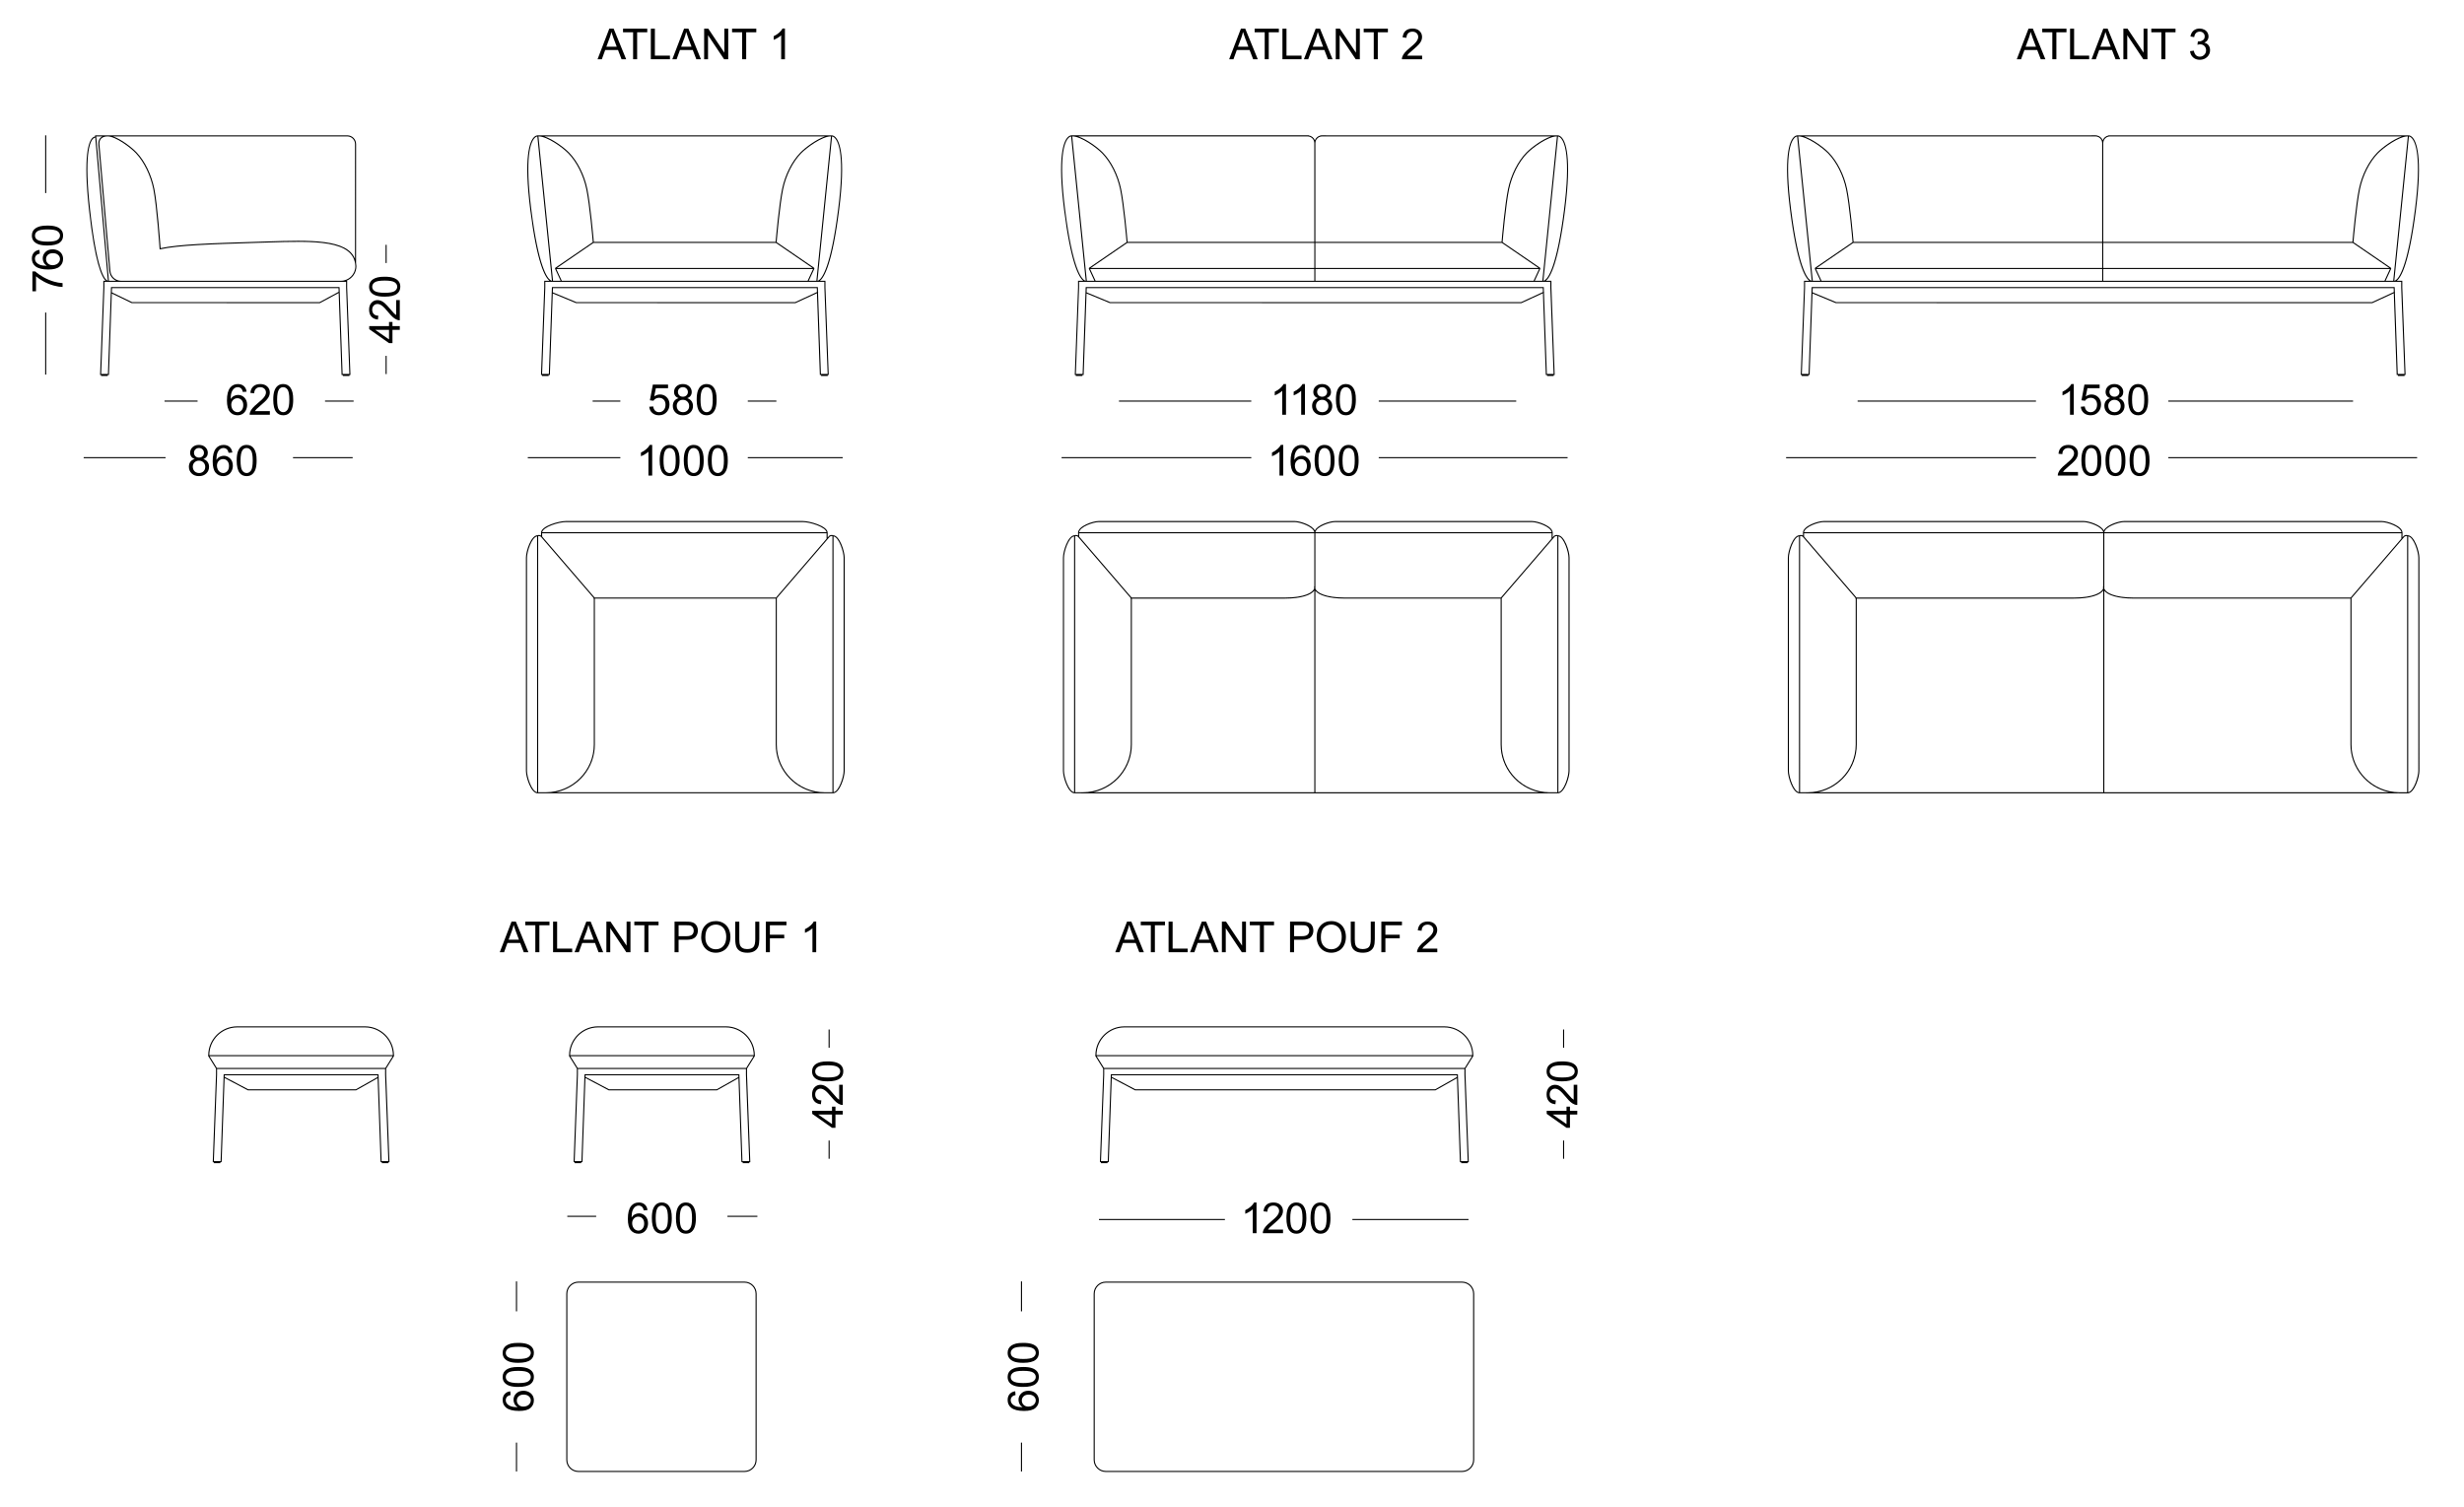 <?xml version="1.0" encoding="utf-8"?>
<!-- Generator: Adobe Illustrator 27.6.1, SVG Export Plug-In . SVG Version: 6.00 Build 0)  -->
<svg version="1.1" id="Layer_10_copy_2" xmlns="http://www.w3.org/2000/svg" xmlns:xlink="http://www.w3.org/1999/xlink" x="0px"
	 y="0px" viewBox="0 0 2308 1412" style="enable-background:new 0 0 2308 1412;" xml:space="preserve">
<g>
	<path d="M1369.49,1200.46h-333.7c-6.27,0-11.37,5.1-11.37,11.37v155.57c0,6.27,5.1,11.37,11.37,11.37h333.7
		c6.27,0,11.37-5.1,11.37-11.37v-155.57C1380.86,1205.56,1375.76,1200.46,1369.49,1200.46z M1379.86,1367.4
		c0,5.72-4.65,10.37-10.37,10.37h-333.7c-5.72,0-10.37-4.65-10.37-10.37v-155.57c0-5.72,4.65-10.37,10.37-10.37h333.7
		c5.72,0,10.37,4.65,10.37,10.37V1367.4z"/>
	<path d="M697.36,1200.46H541.79c-6.27,0-11.37,5.1-11.37,11.37v155.57c0,6.27,5.1,11.37,11.37,11.37h155.57
		c6.27,0,11.37-5.1,11.37-11.37v-155.57C708.73,1205.56,703.63,1200.46,697.36,1200.46z M707.73,1367.4
		c0,5.72-4.65,10.37-10.37,10.37H541.79c-5.72,0-10.37-4.65-10.37-10.37v-155.57c0-5.72,4.65-10.37,10.37-10.37h155.57
		c5.72,0,10.37,4.65,10.37,10.37V1367.4z"/>
	<path d="M341.89,961.35H222.17c-14.9,0-27.03,12.08-27.12,26.96c-0.13,0.24-0.16,0.54-0.07,0.83l7.35,11.81v5.68l-3.06,81.93h0.96
		v0.92h6.19v-0.92h1.17l2.79-78.77l21.78,11.49h101.45l20.1-11.34l2.79,78.62h1.17v0.92h6.19v-0.92h0.96l-3.08-81.87v-5.75l7.3-11.7
		l0.05-0.11c0.09-0.28,0.06-0.59-0.07-0.83C368.93,973.43,356.8,961.35,341.89,961.35z M333.35,1020.29H232.42l-21.99-11.6
		l0.05-1.48h143.14l0.06,1.61L333.35,1020.29z M363.78,1087.57h-6.32l-2.88-81.36H209.51l-2.88,81.36h-6.32l3.01-80.86l0-5.4h157.4
		v5.4L363.78,1087.57z M360.95,1000.31H203.11l-6.86-11h171.57L360.95,1000.31z M196.05,988.31c0.09-14.33,11.77-25.96,26.12-25.96
		h119.72c14.35,0,26.03,11.63,26.12,25.96H196.05z"/>
	<path d="M532.98,989.14l7.35,11.81v5.68l-3.06,81.93h0.96v0.92h6.19v-0.92h1.17l2.79-78.77l21.78,11.49h101.45l20.1-11.34
		l2.79,78.62h1.17v0.92h6.19v-0.92h0.96l-3.08-81.87v-5.75l7.3-11.7l0.05-0.11c0.09-0.28,0.06-0.59-0.07-0.83
		c-0.09-14.88-12.22-26.96-27.12-26.96H560.17c-14.9,0-27.03,12.08-27.12,26.96C532.92,988.55,532.89,988.86,532.98,989.14z
		 M671.35,1020.29H570.42l-21.99-11.6l0.05-1.48h143.14l0.06,1.61L671.35,1020.29z M701.78,1087.57h-6.32l-2.88-81.36H547.51
		l-2.88,81.36h-6.32l3.01-80.86l0-5.4h157.4v5.4L701.78,1087.57z M698.95,1000.31H541.11l-6.86-11h171.57L698.95,1000.31z
		 M560.17,962.35h119.72c14.35,0,26.03,11.63,26.12,25.96H534.05C534.14,973.98,545.82,962.35,560.17,962.35z"/>
	<path d="M1380.03,989.25l0.05-0.11c0.09-0.28,0.06-0.59-0.07-0.82c-0.09-14.88-12.22-26.96-27.12-26.96h-299.73
		c-14.9,0-27.03,12.08-27.12,26.96c-0.13,0.24-0.16,0.54-0.07,0.83l7.35,11.81v5.68l-3.06,81.93h0.96v0.92h6.19v-0.92h1.17
		l2.79-78.77l21.78,11.49h281.45l20.1-11.34l2.77,78.14l0.02,0.48h1.17v0.92h6.19v-0.92h0.96l-3.08-81.87v-5.75L1380.03,989.25z
		 M1053.17,962.35h299.73c14.35,0,26.03,11.63,26.12,25.96h-351.96C1027.14,973.98,1038.82,962.35,1053.17,962.35z M1378.82,989.31
		l-6.86,11h-337.85l-6.86-11H1378.82z M1344.35,1020.29h-280.94l-21.99-11.6l0.05-1.48h323.14l0.06,1.61L1344.35,1020.29z
		 M1374.78,1087.57h-6.32l-2.87-80.88l-0.02-0.48h-325.07l-2.88,81.36h-6.32l3.01-80.86l0-5.4h337.4v5.4L1374.78,1087.57z"/>
	<path d="M2255.33,501.35c-1.99-0.74-3.65,0.52-3.72,0.57l-1.26,1.46l0.05-4.39c0-6.22-13.83-10.97-19.48-10.97h-241.35
		c-5.01,0-16.46,3.74-18.97,8.93c-2.51-5.19-13.9-8.93-18.89-8.93h-243.52c-5.62,0-19.39,4.75-19.39,10.98l0.04,2.67
		c-0.61-0.34-1.88-0.87-3.33-0.32c-6.17,0.15-10.87,14.98-10.87,21.05v199.63c0,5.94,4.49,20.25,10.47,21.02l6.67,0.03v0.01h553.68
		v-0.05c0.66,0.03,1.33,0.05,2,0.05h8.29v-0.03c5.97-0.77,10.47-15.08,10.47-21.02V522.4C2266.2,516.33,2261.5,501.5,2255.33,501.35
		z M1685.1,742.03c-5.21-0.85-9.47-14.68-9.47-20.01V522.4c0-5.32,4.25-19.16,9.47-20.01V742.03z M2249.34,504.56l-47.49,55.15
		h-203.12c-18.46,0-26.3-4.65-27.63-8.37v-0.63c0.02-0.18,0.03-0.35,0.03-0.52v-1h-0.03V499.5h278.29L2249.34,504.56z
		 M1989.57,489.03h241.35c4.91,0,17.67,4.26,18.44,9.47h-278.22C1971.92,493.29,1984.67,489.03,1989.57,489.03z M1708.18,489.03
		h243.52c4.88,0,17.58,4.25,18.35,9.47h-280.23C1690.61,493.29,1703.3,489.03,1708.18,489.03z M1970.1,499.5v49.69h-0.21v1
		c0,0.31,0.03,0.62,0.1,0.93c-1.09,3.75-8.77,8.59-27.38,8.59h-203.63l-49.13-57.08l-0.05-3.13H1970.1z M1691.77,742.07h-5.67
		V502.21c1.24-0.33,2.27,0.33,2.48,0.48l49.32,57.29v0.73h0.31v136.7c0,24.62-20.11,44.66-44.82,44.66H1691.77z M1739.2,697.42
		v-136.7h203.41c15.78,0,24.63-3.54,27.49-7.56v188.92h-267.18C1723.62,737.69,1739.2,719.34,1739.2,697.42z M1971.1,742.07v-188.7
		c3.05,3.93,11.97,7.34,27.63,7.34h202.9v136.7c0,21.92,15.58,40.28,36.29,44.66H1971.1z M2254.73,742.07h-7.29
		c-24.71,0-44.82-20.03-44.82-44.66V560.34l49.63-57.65c0.21-0.15,1.24-0.81,2.48-0.48V742.07z M2265.2,722.03
		c0,5.32-4.25,19.16-9.47,20.01V502.39c5.21,0.85,9.47,14.69,9.47,20.01V722.03z"/>
	<path d="M1449.45,743.02c0.66,0.03,1.33,0.05,2,0.05h8.29v-0.03c5.97-0.77,10.47-15.08,10.47-21.02V522.4
		c0-6.07-4.7-20.89-10.87-21.05c-1.99-0.74-3.65,0.52-3.72,0.57l-1.26,1.46l0.05-4.39c0-6.22-13.83-10.97-19.48-10.97h-184.35
		c-5.01,0-16.46,3.74-18.97,8.93c-2.51-5.19-13.9-8.93-18.89-8.93h-183.52c-5.62,0-19.39,4.75-19.39,10.98l0.04,2.67
		c-0.61-0.34-1.88-0.87-3.33-0.32c-6.17,0.15-10.87,14.98-10.87,21.05v199.63c0,5.94,4.49,20.25,10.47,21.02l6.67,0.03v0.01h436.68
		V743.02z M1459.73,502.39c5.21,0.85,9.47,14.69,9.47,20.01v199.63c0,5.32-4.25,19.16-9.47,20.01V502.39z M1006.1,742.03
		c-5.21-0.85-9.47-14.68-9.47-20.01V522.4c0-5.32,4.25-19.16,9.47-20.01V742.03z M1441.92,742.07H1232.1v-188.7
		c3.05,3.93,11.97,7.34,27.63,7.34h145.9v136.7C1405.63,719.34,1421.21,737.69,1441.92,742.07z M1456.26,502.69
		c0.21-0.15,1.24-0.81,2.48-0.48v239.87h-7.29c-24.71,0-44.82-20.03-44.82-44.66V560.34L1456.26,502.69z M1453.34,504.56
		l-47.49,55.15h-146.12c-18.46,0-26.3-4.65-27.63-8.37v-0.63c0.02-0.18,0.03-0.35,0.03-0.52v-1h-0.03V499.5h221.29L1453.34,504.56z
		 M1250.57,489.03h184.35c4.91,0,17.67,4.26,18.44,9.47h-221.22C1232.92,493.29,1245.67,489.03,1250.57,489.03z M1029.18,489.03
		h183.52c4.88,0,17.58,4.25,18.35,9.47h-220.23C1011.61,493.29,1024.3,489.03,1029.18,489.03z M1231.1,499.5v49.69h-0.21v1
		c0,0.31,0.03,0.62,0.1,0.93c-1.09,3.75-8.77,8.59-27.38,8.59h-143.63l-49.13-57.08l-0.05-3.13H1231.1z M1012.77,742.07h-5.67
		V502.21c1.23-0.33,2.27,0.33,2.48,0.48l49.32,57.29v0.73h0.31v136.7c0,24.62-20.11,44.66-44.82,44.66H1012.77z M1060.2,697.42
		v-136.7h143.41c15.78,0,24.63-3.54,27.49-7.56v188.92h-207.18C1044.62,737.69,1060.2,719.34,1060.2,697.42z"/>
	<path d="M780.33,501.35c-1.99-0.74-3.65,0.52-3.72,0.57l-1.36,1.58v-5.01h-0.04c-0.85-5.97-16.71-10.47-23.29-10.47H530.12
		c-6.77,0-23.33,4.75-23.33,10.98l0.05,2.67c-0.61-0.34-1.88-0.87-3.34-0.33c-6.17,0.15-10.87,14.98-10.87,21.05v199.63
		c0,5.94,4.49,20.25,10.47,21.02l6.67,0.03v0.01h262.68h8.29v-0.03c5.97-0.77,10.47-15.08,10.47-21.02V522.4
		C791.2,516.33,786.5,501.5,780.33,501.35z M503.1,742.03c-5.21-0.85-9.47-14.68-9.47-20.01V522.4c0-5.32,4.25-19.16,9.47-20.01
		V742.03z M726.85,559.71H556.98l-49.12-57.07l-0.06-3.15h266.44v5.17L726.85,559.71z M530.12,489.03h221.79
		c6.75,0,21.34,4.51,22.28,9.47H507.84C508.78,493.54,523.37,489.03,530.12,489.03z M509.77,742.07h-5.67V502.21
		c1.24-0.33,2.27,0.33,2.48,0.48l49.32,57.29v0.73h0.31v136.7c0,24.62-20.11,44.66-44.82,44.66H509.77z M520.91,742.07
		c20.71-4.38,36.29-22.74,36.29-44.66v-136.7h169.43v136.7c0,21.92,15.58,40.28,36.29,44.66H520.91z M779.73,742.07h-7.29
		c-24.71,0-44.82-20.03-44.82-44.66v-136.7h0v-0.38l49.63-57.65c0.2-0.14,1.24-0.81,2.48-0.48V742.07z M790.2,722.03
		c0,5.32-4.25,19.16-9.47,20.01V502.39c5.21,0.85,9.47,14.69,9.47,20.01V722.03z"/>
	<path d="M1694.71,262.99h-4.91v6.33l-3.04,81.42l-0.02,0.52h0.95v0.93h6.19v-0.93h1.17l2.71-76.36l21.8,9.04l502.49,0.04
		l20.19-9.32l2.7,76.12l0.02,0.48h1.17v0.93h6.19v-0.93h0.96l-3.08-81.87v-6.39h-5.19c4.24-3.28,11.65-16.53,17.99-66.39
		c6.36-50.04,0.54-64.18-3.49-68.16c-1.34-1.32-2.53-1.61-3.17-1.67v-0.01h-0.12c-0.15-0.01-0.24,0-0.3,0h-275.88v-0.01h-3.64
		c-0.05,0-0.1,0.01-0.15,0.01h-1.43v0.17c-2.4,0.53-4.35,2.24-5.22,4.49c-0.92-2.37-3.04-4.14-5.62-4.57v-0.1h-1.04
		c-0.05,0-0.1-0.01-0.15-0.01h-3.64v0.01h-270.84h-4.5c-0.06-0.01-0.18-0.01-0.35,0h-0.08h-0.15l0,0.02
		c-0.66,0.09-1.79,0.44-3.02,1.66c-4.03,3.98-9.85,18.12-3.49,68.16C1683.06,246.46,1690.46,259.71,1694.71,262.99z M2221.84,282.97
		h-501.98l-22.05-9.15l0.14-3.94h544.14l0.13,3.68L2221.84,282.97z M2252.25,350.24h-6.32l-2.7-76.05l0.21-0.1l-0.23-0.5l-0.15-4.23
		l-0.02-0.48h-546.07l-2.88,81.36h-6.32l3.01-80.86l0-5.4h558.4v5.4L2252.25,350.24z M2203.8,227.54
		c1.98,1.36,28.46,19.5,34.24,23.45H1970.1v-23.45H2203.8z M1970.1,262.99v-11h268.5l-5.09,11H1970.1z M1969.1,250.99h-267.41
		c5.8-3.96,32.18-22.04,34.24-23.45h233.17V250.99z M1969.1,251.99v11h-262.88l-5.09-11H1969.1z M2258.88,129.22
		c3.86,3.92,9.41,17.86,3.13,67.25c-6.82,53.65-14.89,64.05-18.04,66.03c-0.56,0.35-0.99,0.46-1.26,0.48l13.68-135.21
		C2256.88,127.84,2257.81,128.13,2258.88,129.22z M2255.38,127.76l-13.68,135.23h-7.09l5.14-11.12c0.19-0.41,0.06-0.88-0.31-1.13
		c-3.19-2.17-32.15-22.01-34.96-23.94c0.28-3.25,3.08-35.16,6.07-49.57c2.7-12.97,9.01-25.55,16.9-33.63
		c5.39-5.53,19.65-15.84,27.65-15.84H2255.38z M1976.25,127.76h273.58c-8.21,2.73-18.51,10.44-23.1,15.15
		c-8.01,8.21-14.43,20.97-17.16,34.12c-2.96,14.22-5.71,45.36-6.07,49.52h-233.4v-92.49
		C1970.1,130.63,1972.84,127.84,1976.25,127.76z M1962.94,127.76c3.41,0.08,6.15,2.87,6.15,6.3v92.49h-232.87
		c-0.36-4.15-3.12-35.3-6.07-49.52c-2.73-13.16-9.15-25.91-17.16-34.12c-4.59-4.7-14.89-12.41-23.1-15.15H1962.94z M1684.62,127.76
		c8.01,0,22.26,10.31,27.66,15.84c7.88,8.08,14.2,20.65,16.9,33.63c2.99,14.37,5.78,46.18,6.07,49.57
		c-2.93,2.01-31.78,21.77-34.96,23.94c-0.37,0.25-0.5,0.73-0.31,1.13l5.14,11.12h-7.09l-13.68-135.23H1684.62z M1680.84,129.22
		c1.07-1.09,2-1.38,2.49-1.45l13.68,135.21c-0.28-0.02-0.7-0.13-1.26-0.48c-3.15-1.98-11.22-12.38-18.04-66.03
		C1671.44,147.08,1676.98,133.14,1680.84,129.22z"/>
	<path d="M1014.71,262.99h-4.91v6.33l-3.06,81.93h0.96v0.93h6.19v-0.93h1.17l2.71-76.36l21.8,9.04l385.49,0.04l20.19-9.32l2.7,76.12
		l0.02,0.48h1.17v0.93h6.19v-0.93h0.96l-3.08-81.87v-6.39h-5.19c4.24-3.28,11.65-16.53,17.99-66.39
		c6.36-50.04,0.54-64.18-3.49-68.16c-1.34-1.32-2.53-1.61-3.17-1.67v-0.01h-0.12c-0.15-0.01-0.24,0-0.3,0h-216.88v-0.01h-3.64
		c-0.05,0-0.1,0.01-0.15,0.01h-1.43v0.17c-2.4,0.53-4.35,2.24-5.22,4.49c-0.92-2.37-3.04-4.14-5.62-4.57v-0.1h-1.04
		c-0.05,0-0.1-0.01-0.15-0.01h-3.64v0.01h-212.84h-4.5c-0.06,0-0.18-0.01-0.35,0h-0.08h-0.15l0,0.02c-0.66,0.09-1.79,0.44-3.02,1.66
		c-4.03,3.98-9.85,18.12-3.49,68.16C1003.06,246.46,1010.46,259.71,1014.71,262.99z M1424.84,282.97h-384.98l-22.05-9.15l0.14-3.94
		h427.14l0.13,3.68L1424.84,282.97z M1455.25,350.24h-6.32l-2.7-76.05l0.21-0.1l-0.23-0.5l-0.15-4.23l-0.02-0.48h-429.07
		l-2.88,81.36h-6.32l3.01-80.86l0-5.4h441.4v5.4L1455.25,350.24z M1406.8,227.54c1.98,1.36,28.46,19.5,34.24,23.45H1232.1v-23.45
		H1406.8z M1232.1,262.99v-11h209.5l-5.09,11H1232.1z M1231.1,250.99h-209.41c5.8-3.96,32.18-22.04,34.24-23.45h175.18V250.99z
		 M1231.1,251.99v11h-204.88l-5.09-11H1231.1z M1461.88,129.22c3.86,3.92,9.41,17.86,3.13,67.25
		c-6.82,53.65-14.89,64.05-18.04,66.03c-0.56,0.35-0.99,0.46-1.26,0.48l13.68-135.21C1459.88,127.84,1460.81,128.13,1461.88,129.22z
		 M1458.38,127.76l-13.68,135.23h-7.09l5.14-11.12c0.19-0.41,0.06-0.88-0.31-1.13c-3.19-2.17-32.15-22.01-34.96-23.94
		c0.28-3.25,3.08-35.16,6.07-49.57c2.7-12.97,9.01-25.55,16.9-33.63c5.39-5.53,19.65-15.84,27.66-15.84H1458.38z M1238.25,127.76
		h214.58c-8.21,2.73-18.51,10.44-23.1,15.15c-8.01,8.21-14.43,20.97-17.16,34.12c-2.96,14.22-5.71,45.36-6.07,49.52h-174.4v-92.49
		C1232.1,130.63,1234.84,127.84,1238.25,127.76z M1224.94,127.76c3.41,0.08,6.15,2.87,6.15,6.3v92.49h-174.87
		c-0.36-4.15-3.12-35.3-6.07-49.52c-2.73-13.15-9.15-25.91-17.16-34.12c-4.59-4.7-14.89-12.41-23.1-15.15H1224.94z M1004.62,127.76
		c8.01,0,22.26,10.31,27.66,15.84c7.89,8.08,14.2,20.65,16.9,33.63c2.99,14.37,5.78,46.18,6.07,49.57
		c-2.93,2.01-31.78,21.77-34.96,23.94c-0.37,0.25-0.5,0.73-0.31,1.13l5.14,11.12h-7.09l-13.68-135.23H1004.62z M1000.84,129.22
		c1.07-1.09,2-1.38,2.49-1.45l13.68,135.21c-0.26-0.02-0.64-0.12-1.14-0.4c-3.17-1.85-11.29-12-18.17-66.11
		C991.44,147.08,996.98,133.14,1000.84,129.22z"/>
	<path d="M514.71,262.99h-4.91v6.33l-3.06,81.93h0.96v0.93h6.19v-0.93h1.17l2.71-76.36l21.8,9.04l205.49,0.04l20.19-9.32l2.71,76.6
		h1.17v0.93h6.19v-0.93h0.96l-3.08-81.87v-6.39h-5.19c4.24-3.28,11.65-16.53,17.99-66.39c6.36-50.04,0.54-64.18-3.49-68.16
		c-1.23-1.22-2.36-1.57-3.02-1.66l0-0.02h-0.15h-0.08c-0.17-0.01-0.29-0.01-0.35,0h-275.1c-0.06-0.01-0.18-0.01-0.35,0h-0.08h-0.15
		l0,0.02c-0.66,0.09-1.79,0.44-3.02,1.66c-4.03,3.98-9.85,18.12-3.49,68.16C503.06,246.46,510.46,259.71,514.71,262.99z
		 M744.84,282.97H539.86l-22.05-9.15l0.14-3.94h247.14l0.13,3.68L744.84,282.97z M775.25,350.24h-6.32l-2.69-76.06l0.21-0.1
		l-0.23-0.5l-0.17-4.71H516.98l-2.88,81.36h-6.32l3.01-80.86l0-5.4h261.4v5.4L775.25,350.24z M726.8,227.54
		c1.98,1.36,28.47,19.5,34.24,23.45H521.68c5.8-3.96,32.18-22.04,34.24-23.45H726.8z M761.59,251.99l-5.09,11h-230.3l-5.09-11
		H761.59z M779.39,127.77c0.5,0.07,1.42,0.36,2.49,1.45c3.86,3.92,9.41,17.86,3.13,67.25c-6.82,53.65-14.89,64.05-18.04,66.03
		c-0.56,0.35-0.99,0.46-1.26,0.48L779.39,127.77z M778.38,127.76L764.7,262.99h-7.09l5.14-11.12c0.19-0.41,0.06-0.88-0.31-1.14
		c-3.19-2.17-32.15-22.01-34.96-23.94c0.28-3.26,3.08-35.16,6.07-49.57c2.7-12.98,9.02-25.55,16.9-33.63
		c5.39-5.53,19.65-15.84,27.66-15.84H778.38z M772.83,127.76c-8.21,2.73-18.51,10.44-23.1,15.15c-8.01,8.21-14.43,20.97-17.16,34.12
		c-2.96,14.22-5.71,45.36-6.07,49.52h-84.73h-85.54c-0.36-4.15-3.12-35.3-6.07-49.52c-2.73-13.15-9.15-25.91-17.16-34.12
		c-4.59-4.7-14.89-12.41-23.1-15.15H772.83z M504.62,127.76c8.01,0,22.26,10.31,27.66,15.84c7.89,8.08,14.2,20.65,16.9,33.63
		c2.99,14.37,5.78,46.18,6.07,49.57c-2.93,2.01-31.78,21.77-34.96,23.94c-0.37,0.25-0.5,0.73-0.31,1.13l5.14,11.12h-7.09
		l-13.68-135.23H504.62z M500.84,129.22c1.07-1.09,2-1.38,2.49-1.45l13.68,135.21c-0.28-0.02-0.7-0.13-1.26-0.48
		c-3.15-1.98-11.22-12.38-18.04-66.03C491.44,147.08,496.98,133.14,500.84,129.22z"/>
	<path d="M99.05,262.99H96.8v6.33l-3.06,81.93h0.96v0.93h6.19v-0.93h1.17l2.7-76.31l18.57,8.98l176.26,0.05l17.65-9.51l2.72,76.78
		h1.17v0.93h6.19v-0.93h0.96l-3.08-81.87v-6.39h-0.67c5.45-2.12,9.33-7.42,9.33-13.62c-0.04-1.03-0.16-2-0.32-2.95V134.96
		c0-4.52-3.68-8.2-8.2-8.2H89.03l0.1,1.09c-0.53,0.04-1.38,0.25-2.33,1.08c-3.72,3.27-9.12,16.41-3.44,67.66
		C88.85,246.22,95.25,259.66,99.05,262.99z M299.34,282.97H123.67l-18.86-9.13l0.14-3.96h212.14l0.12,3.46L299.34,282.97z
		 M324.2,263.99v5.4l3.04,80.86h-6.32l-2.88-81.36H103.98l-2.88,81.36h-6.32l3.01-80.86l0-5.4H324.2z M319.26,262.99H113.43
		c-5.25,0-9.55-3.94-10-9.17L93.15,135.59c-0.21-2.43,0.31-4.35,1.54-5.69c1.29-1.4,3.39-2.15,6.08-2.15
		c7.7,0,21.4,10.31,26.59,15.84c7.59,8.08,13.67,20.66,16.26,33.63c3.02,15.11,5.84,55.45,5.86,55.85l0.04,0.58l0.56-0.12
		c17.47-3.79,47.14-4.71,88.2-5.99l12.53-0.39c43.49-1.4,81.05-2.61,82.05,22.23C332.86,256.88,326.76,262.99,319.26,262.99z
		 M325.34,127.76c3.97,0,7.2,3.23,7.2,7.2V242.6c-7.14-18.85-42-17.73-81.76-16.45l-12.53,0.39c-40.68,1.26-70.19,2.17-87.81,5.89
		c-0.36-5.01-3-41.22-5.84-55.4c-2.63-13.15-8.8-25.91-16.51-34.12c-4.42-4.71-14.33-12.42-22.24-15.15H325.34z M95.94,127.76
		c-0.77,0.38-1.44,0.87-1.99,1.47c-1.43,1.55-2.03,3.72-1.8,6.45l10.28,118.23c0.36,4.11,2.88,7.49,6.4,9.08h-6.79L90.12,127.76
		H95.94z M87.39,129.75c0.81-0.74,1.48-0.89,1.83-0.91l11.82,134.13c-0.19-0.03-0.45-0.11-0.77-0.32
		c-2.77-1.73-9.88-11.65-15.91-66.17C78.75,145.94,83.85,132.98,87.39,129.75z"/>
	<path d="M1055.67,863.28l-11,28.63h4.02l3.14-8.67h11.97l3.34,8.67h4.32l-11.72-28.63H1055.67z M1052.94,880.16l3.14-8.4
		c0.66-1.81,1.18-3.63,1.54-5.47c0.44,1.55,1.12,3.53,2.03,5.94l2.99,7.93H1052.94z"/>
	<polygon points="1081.76,891.92 1081.76,866.66 1091.24,866.66 1091.24,863.28 1068.54,863.28 1068.54,866.66 1077.97,866.66 
		1077.97,891.92 	"/>
	<polygon points="1094.59,863.28 1094.59,891.92 1112.48,891.92 1112.48,888.54 1098.38,888.54 1098.38,863.28 	"/>
	<path d="M1133.86,883.24l3.34,8.67h4.32l-11.72-28.63h-4.08l-11,28.63h4.02l3.14-8.67H1133.86z M1126.13,871.76
		c0.66-1.81,1.18-3.63,1.54-5.47c0.44,1.55,1.12,3.53,2.03,5.94l2.99,7.93h-9.71L1126.13,871.76z"/>
	<polygon points="1163.19,891.92 1167.08,891.92 1167.08,863.28 1163.45,863.28 1163.45,885.76 1148.41,863.28 1144.52,863.28 
		1144.52,891.92 1148.15,891.92 1148.15,869.42 	"/>
	<polygon points="1183.9,891.92 1183.9,866.66 1193.38,866.66 1193.38,863.28 1170.68,863.28 1170.68,866.66 1180.12,866.66 
		1180.12,891.92 	"/>
	<path d="M1219.51,880.27c4.05,0,6.85-0.84,8.4-2.53s2.32-3.75,2.32-6.18c0-1.42-0.29-2.72-0.87-3.91s-1.34-2.11-2.29-2.76
		s-2.13-1.1-3.54-1.34c-1-0.18-2.45-0.27-4.36-0.27h-10.8v28.63h3.79v-11.64H1219.51z M1212.17,866.66h7.32
		c1.72,0,2.9,0.08,3.54,0.25c0.99,0.27,1.79,0.84,2.39,1.69s0.91,1.88,0.91,3.08c0,1.65-0.51,2.94-1.54,3.85s-2.77,1.37-5.21,1.37
		h-7.4V866.66z"/>
	<path d="M1239.78,890.45c2.12,1.3,4.53,1.95,7.23,1.95c2.49,0,4.8-0.59,6.95-1.77s3.81-2.91,4.98-5.21s1.76-4.89,1.76-7.79
		c0-2.86-0.56-5.43-1.67-7.69s-2.73-4.02-4.85-5.28s-4.5-1.89-7.15-1.89c-4.04,0-7.33,1.34-9.88,4.03s-3.83,6.41-3.83,11.16
		c0,2.51,0.55,4.9,1.64,7.15S1237.66,889.15,1239.78,890.45z M1240.12,868.8c1.93-1.84,4.24-2.76,6.92-2.76
		c1.89,0,3.59,0.48,5.11,1.44s2.67,2.3,3.46,4.04s1.18,3.77,1.18,6.1c0,3.68-0.92,6.53-2.76,8.54s-4.19,3.01-7.04,3.01
		c-2.8,0-5.13-0.99-6.98-2.98s-2.78-4.7-2.78-8.15C1237.22,873.72,1238.19,870.64,1240.12,868.8z"/>
	<path d="M1265.24,863.28v16.54c0,3.03,0.36,5.43,1.09,7.18s1.95,3.09,3.65,4.01s3.9,1.39,6.58,1.39c2.76,0,4.99-0.53,6.69-1.59
		s2.87-2.44,3.53-4.13s0.98-3.98,0.98-6.86v-16.54h-3.79v16.52c0,3.59-0.59,6.02-1.78,7.29s-3.17,1.89-5.96,1.89
		c-1.63,0-3-0.32-4.13-0.96s-1.92-1.55-2.38-2.72s-0.69-3.01-0.69-5.5v-16.52H1265.24z"/>
	<polygon points="1313.2,866.66 1313.2,863.28 1293.89,863.28 1293.89,891.92 1297.68,891.92 1297.68,878.91 1311.11,878.91 
		1311.11,875.53 1297.68,875.53 1297.68,866.66 	"/>
	<path d="M1334.69,881.33c-2,1.64-3.54,3.09-4.6,4.34s-1.83,2.52-2.31,3.81c-0.3,0.78-0.44,1.59-0.41,2.44h18.93v-3.38h-14.04
		c0.39-0.64,0.89-1.27,1.48-1.9s1.95-1.83,4.06-3.6c2.53-2.14,4.33-3.82,5.42-5.04s1.87-2.39,2.33-3.5s0.7-2.23,0.7-3.38
		c0-2.25-0.8-4.14-2.4-5.66s-3.78-2.29-6.52-2.29c-2.72,0-4.89,0.71-6.5,2.12s-2.55,3.47-2.79,6.16l3.61,0.37
		c0.01-1.8,0.53-3.2,1.54-4.22s2.37-1.52,4.06-1.52c1.6,0,2.9,0.48,3.9,1.44s1.49,2.13,1.49,3.53c0,1.33-0.55,2.74-1.64,4.23
		S1337.8,878.78,1334.69,881.33z"/>
	<path d="M475.31,883.24h11.97l3.34,8.67h4.32l-11.72-28.63h-4.08l-11,28.63h4.02L475.31,883.24z M479.55,871.76
		c0.66-1.81,1.18-3.63,1.54-5.47c0.44,1.55,1.12,3.53,2.03,5.94l2.99,7.93h-9.71L479.55,871.76z"/>
	<polygon points="492.01,866.66 501.44,866.66 501.44,891.92 505.23,891.92 505.23,866.66 514.7,866.66 514.7,863.28 492.01,863.28 
			"/>
	<polygon points="518.06,863.28 518.06,891.92 535.95,891.92 535.95,888.54 521.85,888.54 521.85,863.28 	"/>
	<path d="M545.36,883.24h11.97l3.34,8.67h4.32l-11.72-28.63h-4.08l-11,28.63h4.02L545.36,883.24z M549.59,871.76
		c0.66-1.81,1.18-3.63,1.54-5.47c0.44,1.55,1.12,3.53,2.03,5.94l2.99,7.93h-9.71L549.59,871.76z"/>
	<polygon points="586.66,891.92 590.55,891.92 590.55,863.28 586.92,863.28 586.92,885.76 571.88,863.28 567.99,863.28 
		567.99,891.92 571.62,891.92 571.62,869.42 	"/>
	<polygon points="607.37,891.92 607.37,866.66 616.85,866.66 616.85,863.28 594.15,863.28 594.15,866.66 603.58,866.66 
		603.58,891.92 	"/>
	<path d="M642.98,880.27c4.05,0,6.85-0.84,8.4-2.53s2.32-3.75,2.32-6.18c0-1.42-0.29-2.72-0.87-3.91s-1.34-2.11-2.29-2.76
		s-2.13-1.1-3.54-1.34c-1-0.18-2.45-0.27-4.36-0.27h-10.8v28.63h3.79v-11.64H642.98z M635.64,866.66h7.32c1.72,0,2.9,0.08,3.54,0.25
		c0.99,0.27,1.79,0.84,2.39,1.69s0.91,1.88,0.91,3.08c0,1.65-0.51,2.94-1.54,3.85s-2.77,1.37-5.21,1.37h-7.4V866.66z"/>
	<path d="M663.25,890.45c2.12,1.3,4.53,1.95,7.23,1.95c2.49,0,4.8-0.59,6.95-1.77s3.81-2.91,4.98-5.21s1.76-4.89,1.76-7.79
		c0-2.86-0.56-5.43-1.67-7.69s-2.73-4.02-4.85-5.28s-4.5-1.89-7.15-1.89c-4.04,0-7.33,1.34-9.88,4.03s-3.83,6.41-3.83,11.16
		c0,2.51,0.55,4.9,1.64,7.15S661.13,889.15,663.25,890.45z M663.59,868.8c1.93-1.84,4.24-2.76,6.92-2.76c1.89,0,3.59,0.48,5.11,1.44
		s2.67,2.3,3.46,4.04s1.18,3.77,1.18,6.1c0,3.68-0.92,6.53-2.76,8.54s-4.19,3.01-7.04,3.01c-2.8,0-5.13-0.99-6.98-2.98
		s-2.78-4.7-2.78-8.15C660.69,873.72,661.66,870.64,663.59,868.8z"/>
	<path d="M707.44,879.81c0,3.59-0.59,6.02-1.78,7.29s-3.17,1.89-5.96,1.89c-1.63,0-3-0.32-4.13-0.96s-1.92-1.55-2.38-2.72
		s-0.69-3.01-0.69-5.5v-16.52h-3.79v16.54c0,3.03,0.36,5.43,1.09,7.18s1.95,3.09,3.65,4.01s3.9,1.39,6.58,1.39
		c2.76,0,4.99-0.53,6.69-1.59s2.87-2.44,3.53-4.13s0.98-3.98,0.98-6.86v-16.54h-3.79V879.81z"/>
	<polygon points="717.36,891.92 721.15,891.92 721.15,878.91 734.58,878.91 734.58,875.53 721.15,875.53 721.15,866.66 
		736.67,866.66 736.67,863.28 717.36,863.28 	"/>
	<path d="M761.01,891.92h3.52v-28.75h-2.27c-0.61,1.24-1.65,2.51-3.12,3.83s-3.19,2.43-5.16,3.36v3.4c1.09-0.4,2.33-1.01,3.7-1.82
		s2.48-1.61,3.33-2.42V891.92z"/>
	<path d="M1896.26,46.82h11.97l3.34,8.67h4.32l-11.72-28.63h-4.08l-11,28.63h4.02L1896.26,46.82z M1900.5,35.33
		c0.66-1.81,1.18-3.63,1.54-5.47c0.44,1.55,1.12,3.53,2.03,5.94l2.99,7.93h-9.71L1900.5,35.33z"/>
	<polygon points="1922.39,55.49 1926.18,55.49 1926.18,30.24 1935.65,30.24 1935.65,26.86 1912.95,26.86 1912.95,30.24 
		1922.39,30.24 	"/>
	<polygon points="1956.89,52.11 1942.79,52.11 1942.79,26.86 1939,26.86 1939,55.49 1956.89,55.49 	"/>
	<path d="M1966.3,46.82h11.97l3.34,8.67h4.32l-11.72-28.63h-4.08l-11,28.63h4.02L1966.3,46.82z M1970.54,35.33
		c0.66-1.81,1.18-3.63,1.54-5.47c0.44,1.55,1.12,3.53,2.03,5.94l2.99,7.93h-9.71L1970.54,35.33z"/>
	<polygon points="1992.57,32.99 2007.61,55.49 2011.49,55.49 2011.49,26.86 2007.86,26.86 2007.86,49.34 1992.82,26.86 
		1988.94,26.86 1988.94,55.49 1992.57,55.49 	"/>
	<polygon points="2024.53,55.49 2028.32,55.49 2028.32,30.24 2037.79,30.24 2037.79,26.86 2015.1,26.86 2015.1,30.24 2024.53,30.24 
			"/>
	<path d="M2060.51,53.09c-1.39,0-2.58-0.44-3.54-1.32s-1.66-2.31-2.06-4.31l-3.52,0.47c0.23,2.38,1.18,4.32,2.84,5.82
		s3.75,2.25,6.26,2.25c2.79,0,5.09-0.87,6.91-2.61s2.73-3.86,2.73-6.36c0-1.85-0.47-3.39-1.41-4.62s-2.25-2.04-3.95-2.43
		c1.3-0.6,2.29-1.41,2.95-2.42s1-2.14,1-3.38c0-1.3-0.35-2.53-1.04-3.69s-1.7-2.07-3.02-2.74s-2.75-1.01-4.32-1.01
		c-2.27,0-4.16,0.65-5.68,1.94s-2.5,3.12-2.93,5.48l3.52,0.62c0.26-1.72,0.85-3.01,1.76-3.87s2.05-1.29,3.42-1.29
		c1.38,0,2.51,0.42,3.38,1.27s1.31,1.91,1.31,3.2c0,1.63-0.6,2.83-1.8,3.61s-2.55,1.17-4.04,1.17c-0.14,0-0.33-0.01-0.57-0.04
		l-0.39,3.09c0.99-0.26,1.82-0.39,2.48-0.39c1.63,0,2.97,0.52,4.02,1.57s1.58,2.38,1.58,3.99c0,1.69-0.57,3.11-1.71,4.26
		S2062.16,53.09,2060.51,53.09z"/>
	<path d="M1158.51,46.82h11.97l3.34,8.67h4.32l-11.72-28.63h-4.08l-11,28.63h4.02L1158.51,46.82z M1162.75,35.33
		c0.66-1.81,1.18-3.63,1.54-5.47c0.44,1.55,1.12,3.53,2.03,5.94l2.99,7.93h-9.71L1162.75,35.33z"/>
	<polygon points="1184.64,55.49 1188.43,55.49 1188.43,30.24 1197.9,30.24 1197.9,26.86 1175.2,26.86 1175.2,30.24 1184.64,30.24 	
		"/>
	<polygon points="1219.14,52.11 1205.04,52.11 1205.04,26.86 1201.25,26.86 1201.25,55.49 1219.14,55.49 	"/>
	<path d="M1228.55,46.82h11.97l3.34,8.67h4.32l-11.72-28.63h-4.08l-11,28.63h4.02L1228.55,46.82z M1232.79,35.33
		c0.66-1.81,1.18-3.63,1.54-5.47c0.44,1.55,1.12,3.53,2.03,5.94l2.99,7.93h-9.71L1232.79,35.33z"/>
	<polygon points="1254.82,32.99 1269.86,55.49 1273.74,55.49 1273.74,26.86 1270.11,26.86 1270.11,49.34 1255.07,26.86 
		1251.19,26.86 1251.19,55.49 1254.82,55.49 	"/>
	<polygon points="1286.78,55.49 1290.57,55.49 1290.57,30.24 1300.04,30.24 1300.04,26.86 1277.35,26.86 1277.35,30.24 
		1286.78,30.24 	"/>
	<path d="M1332.09,52.11h-14.04c0.39-0.64,0.89-1.27,1.48-1.9s1.95-1.83,4.06-3.6c2.53-2.14,4.33-3.82,5.42-5.04s1.87-2.39,2.33-3.5
		s0.7-2.23,0.7-3.38c0-2.25-0.8-4.14-2.4-5.66s-3.78-2.29-6.52-2.29c-2.72,0-4.89,0.71-6.5,2.12c-1.62,1.41-2.55,3.47-2.79,6.16
		l3.61,0.37c0.01-1.8,0.53-3.2,1.54-4.22s2.37-1.52,4.06-1.52c1.6,0,2.9,0.48,3.9,1.44s1.49,2.13,1.49,3.53
		c0,1.33-0.55,2.74-1.64,4.23s-3.2,3.51-6.31,6.06c-2,1.64-3.54,3.09-4.6,4.34c-1.06,1.25-1.83,2.52-2.31,3.81
		c-0.3,0.78-0.44,1.59-0.41,2.44h18.93V52.11z"/>
	<path d="M194.46,432.74c-0.92-1.28-2.26-2.2-4.01-2.77c1.42-0.53,2.48-1.29,3.17-2.28c0.7-0.98,1.04-2.14,1.04-3.47
		c0-2.08-0.76-3.85-2.29-5.3s-3.54-2.18-6.04-2.18c-2.49,0-4.48,0.71-5.98,2.13c-1.5,1.42-2.25,3.17-2.25,5.25
		c0,1.38,0.35,2.57,1.05,3.55s1.78,1.75,3.24,2.29c-1.75,0.46-3.09,1.31-4.03,2.57c-0.94,1.26-1.42,2.82-1.42,4.68
		c0,2.5,0.87,4.59,2.6,6.26c1.73,1.67,4.01,2.51,6.84,2.51c2.83,0,5.1-0.83,6.84-2.5c1.73-1.67,2.6-3.72,2.6-6.17
		C195.83,435.54,195.37,434.01,194.46,432.74z M181.71,424.01c0-1.2,0.44-2.23,1.33-3.09c0.88-0.86,2-1.29,3.34-1.29
		c1.33,0,2.44,0.44,3.33,1.32c0.89,0.88,1.34,1.96,1.34,3.25c0,1.24-0.43,2.28-1.3,3.13c-0.87,0.85-1.98,1.28-3.33,1.28
		c-1.39,0-2.53-0.43-3.4-1.29C182.15,426.47,181.71,425.36,181.71,424.01z M190.6,441.47c-1.09,1.08-2.48,1.62-4.16,1.62
		c-1.08,0-2.09-0.26-3.03-0.77s-1.64-1.24-2.12-2.18c-0.48-0.94-0.71-1.91-0.71-2.91c0-1.64,0.54-3.01,1.63-4.1
		c1.09-1.09,2.46-1.64,4.11-1.64c1.69,0,3.1,0.55,4.23,1.66c1.13,1.11,1.69,2.51,1.69,4.2C192.24,439.01,191.69,440.39,190.6,441.47
		z"/>
	<path d="M206.31,420.57c0.85-0.62,1.83-0.94,2.95-0.94c1.39,0,2.57,0.5,3.52,1.5c0.57,0.62,1.02,1.63,1.33,3.01l3.5-0.27
		c-0.29-2.23-1.15-3.97-2.59-5.23s-3.28-1.89-5.54-1.89c-3.02,0-5.42,1.09-7.21,3.28c-2.04,2.51-3.07,6.54-3.07,12.07
		c0,4.95,0.92,8.5,2.77,10.65s4.24,3.23,7.17,3.23c1.72,0,3.25-0.41,4.61-1.23s2.42-2,3.19-3.54s1.16-3.21,1.16-5.01
		c0-2.73-0.82-4.96-2.47-6.69s-3.64-2.59-5.99-2.59c-1.34,0-2.62,0.31-3.85,0.94s-2.26,1.58-3.11,2.87c0.03-2.86,0.36-5.07,1-6.62
		S205.2,421.38,206.31,420.57z M204.9,431.73c1.11-1.14,2.45-1.71,4.04-1.71c1.6,0,2.93,0.57,3.98,1.71s1.58,2.7,1.58,4.68
		c0,2.06-0.53,3.68-1.6,4.88s-2.34,1.8-3.83,1.8c-1.02,0-1.99-0.29-2.91-0.87s-1.64-1.42-2.16-2.53s-0.77-2.27-0.77-3.48
		C203.24,434.36,203.79,432.87,204.9,431.73z"/>
	<path d="M231.02,445.98c2.1,0,3.83-0.56,5.21-1.69s2.41-2.72,3.1-4.79s1.04-4.78,1.04-8.13c0-2.84-0.21-5.09-0.64-6.77
		s-1.02-3.09-1.78-4.26s-1.71-2.06-2.87-2.68s-2.51-0.93-4.04-0.93c-2.08,0-3.81,0.56-5.19,1.68s-2.41,2.71-3.11,4.78
		s-1.04,4.79-1.04,8.17c0,5.38,0.94,9.26,2.83,11.64C226.09,444.99,228.26,445.98,231.02,445.98z M227.11,421.7
		c0.96-1.37,2.25-2.05,3.87-2.05c1.64,0,3.01,0.77,4.11,2.32s1.65,4.68,1.65,9.39c0,4.69-0.55,7.81-1.65,9.38s-2.46,2.34-4.07,2.34
		s-2.97-0.78-4.07-2.33s-1.65-4.68-1.65-9.38S225.9,423.45,227.11,421.7z"/>
	<path d="M227.13,387.75c1.35-0.82,2.42-2,3.19-3.54c0.77-1.54,1.16-3.21,1.16-5.01c0-2.73-0.82-4.96-2.47-6.69
		c-1.65-1.73-3.64-2.59-5.99-2.59c-1.34,0-2.62,0.31-3.85,0.94c-1.22,0.62-2.26,1.58-3.11,2.87c0.03-2.86,0.36-5.07,1-6.62
		c0.64-1.55,1.51-2.73,2.62-3.54c0.85-0.62,1.83-0.94,2.95-0.94c1.39,0,2.56,0.5,3.52,1.5c0.57,0.62,1.02,1.63,1.33,3.01l3.5-0.27
		c-0.29-2.23-1.15-3.97-2.59-5.23c-1.44-1.26-3.29-1.89-5.54-1.89c-3.02,0-5.42,1.09-7.21,3.28c-2.04,2.51-3.07,6.54-3.07,12.07
		c0,4.95,0.92,8.5,2.77,10.65c1.85,2.16,4.24,3.23,7.17,3.23C224.24,388.98,225.77,388.57,227.13,387.75z M219.55,385.22
		c-0.92-0.58-1.64-1.42-2.16-2.53c-0.51-1.11-0.77-2.27-0.77-3.48c0-1.85,0.55-3.34,1.66-4.48c1.11-1.14,2.45-1.71,4.04-1.71
		c1.6,0,2.93,0.57,3.98,1.71s1.58,2.7,1.58,4.68c0,2.06-0.53,3.68-1.6,4.88c-1.07,1.2-2.34,1.8-3.83,1.8
		C221.45,386.09,220.47,385.8,219.55,385.22z"/>
	<path d="M252.78,385.11h-14.04c0.39-0.64,0.89-1.27,1.48-1.9s1.95-1.83,4.06-3.6c2.53-2.14,4.33-3.82,5.42-5.04s1.87-2.39,2.33-3.5
		s0.7-2.23,0.7-3.38c0-2.25-0.8-4.14-2.4-5.66s-3.78-2.29-6.52-2.29c-2.72,0-4.89,0.71-6.5,2.12s-2.55,3.47-2.79,6.16l3.61,0.37
		c0.01-1.8,0.53-3.2,1.54-4.22s2.37-1.52,4.06-1.52c1.6,0,2.9,0.48,3.9,1.44s1.49,2.13,1.49,3.53c0,1.33-0.55,2.74-1.64,4.23
		s-3.2,3.51-6.31,6.06c-2,1.64-3.54,3.09-4.6,4.34s-1.83,2.52-2.31,3.81c-0.3,0.78-0.44,1.59-0.41,2.44h18.93V385.11z"/>
	<path d="M273.98,367.6c-0.43-1.67-1.02-3.09-1.78-4.26s-1.71-2.06-2.87-2.68s-2.51-0.93-4.04-0.93c-2.08,0-3.81,0.56-5.19,1.68
		s-2.41,2.71-3.11,4.78s-1.04,4.79-1.04,8.17c0,5.38,0.94,9.26,2.83,11.64c1.58,1.98,3.74,2.97,6.5,2.97c2.1,0,3.83-0.56,5.21-1.69
		s2.41-2.72,3.1-4.79s1.04-4.78,1.04-8.13C274.63,371.53,274.41,369.27,273.98,367.6z M269.36,383.74c-1.1,1.56-2.46,2.34-4.07,2.34
		s-2.97-0.78-4.07-2.33s-1.65-4.68-1.65-9.38s0.61-7.92,1.82-9.67c0.96-1.37,2.25-2.05,3.87-2.05c1.64,0,3.01,0.77,4.11,2.32
		s1.65,4.68,1.65,9.39C271.01,379.06,270.46,382.18,269.36,383.74z"/>
	<rect x="304.45" y="375.2" width="26.78" height="1"/>
	<rect x="274.45" y="428.2" width="55.89" height="1"/>
	<rect x="78.38" y="428.2" width="76.69" height="1"/>
	<rect x="154.11" y="375.2" width="30.96" height="1"/>
	<path d="M610.9,445.49v-28.75h-2.27c-0.61,1.24-1.65,2.51-3.12,3.83c-1.47,1.32-3.19,2.43-5.16,3.36v3.4
		c1.09-0.4,2.33-1.01,3.7-1.82c1.37-0.81,2.48-1.61,3.33-2.42v22.4H610.9z"/>
	<path d="M627.23,445.98c2.1,0,3.83-0.56,5.21-1.69s2.41-2.72,3.1-4.79s1.04-4.78,1.04-8.13c0-2.84-0.21-5.09-0.64-6.77
		s-1.02-3.09-1.78-4.26s-1.71-2.06-2.87-2.68s-2.51-0.93-4.04-0.93c-2.08,0-3.81,0.56-5.19,1.68s-2.41,2.71-3.11,4.78
		s-1.04,4.79-1.04,8.17c0,5.38,0.94,9.26,2.83,11.64C622.3,444.99,624.47,445.98,627.23,445.98z M623.32,421.7
		c0.96-1.37,2.25-2.05,3.87-2.05c1.64,0,3.01,0.77,4.11,2.32s1.65,4.68,1.65,9.39c0,4.69-0.55,7.81-1.65,9.38s-2.46,2.34-4.07,2.34
		s-2.97-0.78-4.07-2.33s-1.65-4.68-1.65-9.38S622.11,423.45,623.32,421.7z"/>
	<path d="M649.8,445.98c2.1,0,3.83-0.56,5.21-1.69s2.41-2.72,3.1-4.79s1.04-4.78,1.04-8.13c0-2.84-0.21-5.09-0.64-6.77
		s-1.02-3.09-1.78-4.26s-1.71-2.06-2.87-2.68s-2.51-0.93-4.04-0.93c-2.08,0-3.81,0.56-5.19,1.68s-2.41,2.71-3.11,4.78
		s-1.04,4.79-1.04,8.17c0,5.38,0.94,9.26,2.83,11.64C644.87,444.99,647.04,445.98,649.8,445.98z M645.89,421.7
		c0.96-1.37,2.25-2.05,3.87-2.05c1.64,0,3.01,0.77,4.11,2.32s1.65,4.68,1.65,9.39c0,4.69-0.55,7.81-1.65,9.38s-2.46,2.34-4.07,2.34
		s-2.97-0.78-4.07-2.33s-1.65-4.68-1.65-9.38S644.68,423.45,645.89,421.7z"/>
	<path d="M672.37,445.98c2.1,0,3.83-0.56,5.21-1.69s2.41-2.72,3.1-4.79s1.04-4.78,1.04-8.13c0-2.84-0.21-5.09-0.64-6.77
		s-1.02-3.09-1.78-4.26s-1.71-2.06-2.87-2.68s-2.51-0.93-4.04-0.93c-2.08,0-3.81,0.56-5.19,1.68s-2.41,2.71-3.11,4.78
		s-1.04,4.79-1.04,8.17c0,5.38,0.94,9.26,2.83,11.64C667.44,444.99,669.61,445.98,672.37,445.98z M668.46,421.7
		c0.96-1.37,2.25-2.05,3.87-2.05c1.64,0,3.01,0.77,4.11,2.32s1.65,4.68,1.65,9.39c0,4.69-0.55,7.81-1.65,9.38s-2.46,2.34-4.07,2.34
		s-2.97-0.78-4.07-2.33s-1.65-4.68-1.65-9.38S667.25,423.45,668.46,421.7z"/>
	<path d="M617.33,388.98c3.18,0,5.68-1.16,7.52-3.48c1.51-1.89,2.27-4.13,2.27-6.72c0-2.72-0.86-4.95-2.58-6.68s-3.83-2.6-6.33-2.6
		c-1.89,0-3.69,0.6-5.41,1.8l1.54-7.7h11.43v-3.36h-14.24l-2.77,14.71l3.3,0.43c0.52-0.82,1.24-1.49,2.15-2s1.93-0.77,3.07-0.77
		c1.82,0,3.3,0.58,4.42,1.74s1.69,2.74,1.69,4.75c0,2.11-0.59,3.8-1.76,5.08s-2.6,1.91-4.3,1.91c-1.41,0-2.61-0.45-3.6-1.36
		s-1.63-2.26-1.9-4.05l-3.69,0.31c0.23,2.41,1.17,4.34,2.82,5.8S614.73,388.98,617.33,388.98z"/>
	<path d="M646.52,386.48c1.73-1.67,2.6-3.72,2.6-6.17c0-1.77-0.46-3.29-1.38-4.57s-2.26-2.2-4.01-2.77
		c1.42-0.53,2.48-1.29,3.17-2.28s1.04-2.14,1.04-3.47c0-2.08-0.76-3.85-2.29-5.3s-3.54-2.18-6.04-2.18c-2.49,0-4.48,0.71-5.98,2.13
		s-2.25,3.17-2.25,5.25c0,1.38,0.35,2.57,1.05,3.55s1.78,1.75,3.24,2.29c-1.75,0.46-3.09,1.31-4.03,2.57s-1.42,2.82-1.42,4.68
		c0,2.5,0.87,4.59,2.6,6.26s4.01,2.51,6.84,2.51S644.79,388.15,646.52,386.48z M635,367.01c0-1.2,0.44-2.23,1.33-3.09
		s2-1.29,3.34-1.29c1.33,0,2.44,0.44,3.33,1.32s1.34,1.96,1.34,3.25c0,1.24-0.43,2.28-1.3,3.13s-1.98,1.28-3.33,1.28
		c-1.39,0-2.53-0.43-3.4-1.29S635,368.36,635,367.01z M634.58,383.14c-0.48-0.94-0.71-1.91-0.71-2.91c0-1.64,0.54-3.01,1.63-4.1
		s2.46-1.64,4.11-1.64c1.69,0,3.1,0.55,4.23,1.66s1.69,2.51,1.69,4.2c0,1.67-0.55,3.04-1.64,4.12s-2.48,1.62-4.16,1.62
		c-1.08,0-2.09-0.26-3.03-0.77S635.05,384.08,634.58,383.14z"/>
	<path d="M667.1,387.29c1.37-1.13,2.41-2.72,3.1-4.79c0.69-2.06,1.04-4.78,1.04-8.13c0-2.84-0.21-5.09-0.64-6.77
		s-1.02-3.09-1.78-4.26c-0.76-1.17-1.71-2.06-2.87-2.68c-1.16-0.62-2.51-0.93-4.04-0.93c-2.08,0-3.81,0.56-5.19,1.68
		c-1.37,1.12-2.41,2.71-3.11,4.78c-0.7,2.06-1.04,4.79-1.04,8.17c0,5.38,0.94,9.26,2.83,11.64c1.58,1.98,3.74,2.97,6.5,2.97
		C663.99,388.98,665.72,388.42,667.1,387.29z M657.82,383.75c-1.1-1.56-1.65-4.68-1.65-9.38s0.61-7.92,1.82-9.67
		c0.96-1.37,2.25-2.05,3.87-2.05c1.64,0,3.01,0.77,4.11,2.32c1.1,1.55,1.65,4.68,1.65,9.39c0,4.69-0.55,7.81-1.65,9.38
		c-1.1,1.56-2.46,2.34-4.07,2.34C660.28,386.09,658.92,385.31,657.82,383.75z"/>
	<rect x="700.45" y="428.2" width="88.89" height="1"/>
	<rect x="700.45" y="375.2" width="26.78" height="1"/>
	<rect x="494.38" y="428.2" width="86.69" height="1"/>
	<rect x="555.11" y="375.2" width="25.96" height="1"/>
	<path d="M1202.01,445.49v-28.75h-2.27c-0.61,1.24-1.65,2.51-3.12,3.83s-3.19,2.43-5.16,3.36v3.4c1.09-0.4,2.33-1.01,3.7-1.82
		s2.48-1.61,3.33-2.42v22.4H1202.01z"/>
	<path d="M1211.64,442.75c1.85,2.16,4.24,3.23,7.17,3.23c1.72,0,3.25-0.41,4.61-1.23c1.35-0.82,2.42-2,3.19-3.54
		c0.77-1.54,1.16-3.21,1.16-5.01c0-2.73-0.82-4.96-2.47-6.69c-1.65-1.73-3.64-2.59-5.99-2.59c-1.34,0-2.62,0.31-3.85,0.94
		c-1.22,0.62-2.26,1.58-3.11,2.87c0.03-2.86,0.36-5.07,1-6.62c0.64-1.55,1.51-2.73,2.62-3.54c0.85-0.62,1.83-0.94,2.95-0.94
		c1.39,0,2.56,0.5,3.52,1.5c0.57,0.62,1.02,1.63,1.33,3.01l3.5-0.27c-0.29-2.23-1.15-3.97-2.59-5.23c-1.44-1.26-3.29-1.89-5.54-1.89
		c-3.02,0-5.42,1.09-7.21,3.28c-2.04,2.51-3.07,6.54-3.07,12.07C1208.87,437.04,1209.79,440.59,1211.64,442.75z M1214.57,431.73
		c1.11-1.14,2.45-1.71,4.04-1.71c1.6,0,2.93,0.57,3.98,1.71s1.58,2.7,1.58,4.68c0,2.06-0.53,3.68-1.6,4.88
		c-1.07,1.2-2.34,1.8-3.83,1.8c-1.02,0-1.99-0.29-2.91-0.87c-0.92-0.58-1.64-1.42-2.16-2.53c-0.51-1.11-0.77-2.27-0.77-3.48
		C1212.91,434.36,1213.46,432.87,1214.57,431.73z"/>
	<path d="M1240.69,445.98c2.1,0,3.83-0.56,5.21-1.69c1.37-1.13,2.41-2.72,3.1-4.79c0.69-2.06,1.04-4.78,1.04-8.13
		c0-2.84-0.21-5.09-0.64-6.77s-1.02-3.09-1.78-4.26c-0.76-1.17-1.71-2.06-2.87-2.68c-1.16-0.62-2.51-0.93-4.04-0.93
		c-2.08,0-3.81,0.56-5.19,1.68c-1.37,1.12-2.41,2.71-3.11,4.78c-0.7,2.06-1.04,4.79-1.04,8.17c0,5.38,0.94,9.26,2.83,11.64
		C1235.76,444.99,1237.93,445.98,1240.69,445.98z M1236.78,421.7c0.96-1.37,2.25-2.05,3.87-2.05c1.64,0,3.01,0.77,4.11,2.32
		c1.1,1.55,1.65,4.68,1.65,9.39c0,4.69-0.55,7.81-1.65,9.38c-1.1,1.56-2.46,2.34-4.07,2.34c-1.62,0-2.97-0.78-4.07-2.33
		c-1.1-1.56-1.65-4.68-1.65-9.38S1235.57,423.45,1236.78,421.7z"/>
	<path d="M1263.26,445.98c2.1,0,3.83-0.56,5.21-1.69s2.41-2.72,3.1-4.79s1.04-4.78,1.04-8.13c0-2.84-0.21-5.09-0.64-6.77
		s-1.02-3.09-1.78-4.26s-1.71-2.06-2.87-2.68s-2.51-0.93-4.04-0.93c-2.08,0-3.81,0.56-5.19,1.68s-2.41,2.71-3.11,4.78
		s-1.04,4.79-1.04,8.17c0,5.38,0.94,9.26,2.83,11.64C1258.33,444.99,1260.5,445.98,1263.26,445.98z M1259.35,421.7
		c0.96-1.37,2.25-2.05,3.87-2.05c1.64,0,3.01,0.77,4.11,2.32s1.65,4.68,1.65,9.39c0,4.69-0.55,7.81-1.65,9.38s-2.46,2.34-4.07,2.34
		s-2.97-0.78-4.07-2.33s-1.65-4.68-1.65-9.38S1258.14,423.45,1259.35,421.7z"/>
	<path d="M1204.6,359.74h-2.27c-0.61,1.24-1.65,2.51-3.12,3.83s-3.19,2.43-5.16,3.36v3.4c1.09-0.4,2.33-1.01,3.7-1.82
		s2.48-1.61,3.33-2.42v22.4h3.52V359.74z"/>
	<path d="M1222.32,388.49v-28.75h-2.27c-0.61,1.24-1.65,2.51-3.12,3.83c-1.47,1.32-3.19,2.43-5.16,3.36v3.4
		c1.09-0.4,2.33-1.01,3.7-1.82c1.37-0.81,2.48-1.61,3.33-2.42v22.4H1222.32z"/>
	<path d="M1230.44,375.53c-0.94,1.26-1.42,2.82-1.42,4.68c0,2.5,0.87,4.59,2.6,6.26s4.01,2.51,6.84,2.51s5.1-0.83,6.84-2.5
		s2.6-3.72,2.6-6.17c0-1.77-0.46-3.29-1.38-4.57s-2.26-2.2-4.01-2.77c1.42-0.53,2.48-1.29,3.17-2.28s1.04-2.14,1.04-3.47
		c0-2.08-0.76-3.85-2.29-5.3s-3.54-2.18-6.04-2.18c-2.49,0-4.48,0.71-5.98,2.13s-2.25,3.17-2.25,5.25c0,1.38,0.35,2.57,1.05,3.55
		s1.78,1.75,3.24,2.29C1232.73,373.42,1231.39,374.27,1230.44,375.53z M1233.77,367.01c0-1.2,0.44-2.23,1.33-3.09s2-1.29,3.34-1.29
		c1.33,0,2.44,0.44,3.33,1.32s1.34,1.96,1.34,3.25c0,1.24-0.43,2.28-1.3,3.13s-1.98,1.28-3.33,1.28c-1.39,0-2.53-0.43-3.4-1.29
		S1233.77,368.36,1233.77,367.01z M1234.27,376.13c1.09-1.09,2.46-1.64,4.11-1.64c1.69,0,3.1,0.55,4.23,1.66s1.69,2.51,1.69,4.2
		c0,1.67-0.55,3.04-1.64,4.12s-2.48,1.62-4.16,1.62c-1.08,0-2.09-0.26-3.03-0.77s-1.64-1.24-2.12-2.18s-0.71-1.91-0.71-2.91
		C1232.64,378.59,1233.18,377.22,1234.27,376.13z"/>
	<path d="M1260.67,388.98c2.1,0,3.83-0.56,5.21-1.69c1.37-1.13,2.41-2.72,3.1-4.79c0.69-2.06,1.04-4.78,1.04-8.13
		c0-2.84-0.21-5.09-0.64-6.77s-1.02-3.09-1.78-4.26c-0.76-1.17-1.71-2.06-2.87-2.68c-1.16-0.62-2.51-0.93-4.04-0.93
		c-2.08,0-3.81,0.56-5.19,1.68c-1.37,1.12-2.41,2.71-3.11,4.78c-0.7,2.06-1.04,4.79-1.04,8.17c0,5.38,0.94,9.26,2.83,11.64
		C1255.74,387.99,1257.91,388.98,1260.67,388.98z M1256.76,364.7c0.96-1.37,2.25-2.05,3.87-2.05c1.64,0,3.01,0.77,4.11,2.32
		c1.1,1.55,1.65,4.68,1.65,9.39c0,4.69-0.55,7.81-1.65,9.38c-1.1,1.56-2.46,2.34-4.07,2.34c-1.62,0-2.97-0.78-4.07-2.33
		c-1.1-1.56-1.65-4.68-1.65-9.38S1255.55,366.45,1256.76,364.7z"/>
	<rect x="1291.45" y="375.2" width="128.78" height="1"/>
	<rect x="1291.45" y="428.2" width="176.89" height="1"/>
	<rect x="1048.11" y="375.2" width="123.96" height="1"/>
	<rect x="994.38" y="428.2" width="177.69" height="1"/>
	<path d="M1934.82,434.9c-2.01,1.64-3.54,3.09-4.6,4.34c-1.06,1.25-1.83,2.52-2.31,3.81c-0.3,0.78-0.44,1.59-0.41,2.44h18.93v-3.38
		h-14.04c0.39-0.64,0.88-1.27,1.48-1.9c0.6-0.63,1.95-1.83,4.06-3.6c2.53-2.14,4.33-3.82,5.42-5.04c1.09-1.22,1.87-2.39,2.33-3.5
		s0.7-2.23,0.7-3.38c0-2.25-0.8-4.14-2.4-5.66s-3.78-2.29-6.52-2.29c-2.72,0-4.89,0.71-6.5,2.12c-1.62,1.41-2.55,3.47-2.79,6.16
		l3.61,0.37c0.01-1.8,0.53-3.2,1.54-4.22s2.37-1.52,4.06-1.52c1.6,0,2.9,0.48,3.9,1.44s1.49,2.13,1.49,3.53
		c0,1.33-0.55,2.74-1.64,4.23S1937.93,432.35,1934.82,434.9z"/>
	<path d="M1958.94,445.98c2.1,0,3.83-0.56,5.21-1.69c1.37-1.13,2.41-2.72,3.1-4.79c0.69-2.06,1.04-4.78,1.04-8.13
		c0-2.84-0.21-5.09-0.64-6.77s-1.02-3.09-1.78-4.26c-0.76-1.17-1.71-2.06-2.87-2.68c-1.16-0.62-2.51-0.93-4.04-0.93
		c-2.08,0-3.81,0.56-5.19,1.68c-1.37,1.12-2.41,2.71-3.11,4.78c-0.7,2.06-1.04,4.79-1.04,8.17c0,5.38,0.94,9.26,2.83,11.64
		C1954.01,444.99,1956.18,445.98,1958.94,445.98z M1955.03,421.7c0.96-1.37,2.25-2.05,3.87-2.05c1.64,0,3.01,0.77,4.11,2.32
		c1.1,1.55,1.65,4.68,1.65,9.39c0,4.69-0.55,7.81-1.65,9.38c-1.1,1.56-2.46,2.34-4.07,2.34c-1.62,0-2.97-0.78-4.07-2.33
		c-1.1-1.56-1.65-4.68-1.65-9.38S1953.82,423.45,1955.03,421.7z"/>
	<path d="M1981.51,445.98c2.1,0,3.83-0.56,5.21-1.69s2.41-2.72,3.1-4.79s1.04-4.78,1.04-8.13c0-2.84-0.21-5.09-0.64-6.77
		s-1.02-3.09-1.78-4.26s-1.71-2.06-2.87-2.68s-2.51-0.93-4.04-0.93c-2.08,0-3.81,0.56-5.19,1.68s-2.41,2.71-3.11,4.78
		s-1.04,4.79-1.04,8.17c0,5.38,0.94,9.26,2.83,11.64C1976.58,444.99,1978.75,445.98,1981.51,445.98z M1977.6,421.7
		c0.96-1.37,2.25-2.05,3.87-2.05c1.64,0,3.01,0.77,4.11,2.32s1.65,4.68,1.65,9.39c0,4.69-0.55,7.81-1.65,9.38s-2.46,2.34-4.07,2.34
		s-2.97-0.78-4.07-2.33s-1.65-4.68-1.65-9.38S1976.39,423.45,1977.6,421.7z"/>
	<path d="M2004.08,445.98c2.1,0,3.83-0.56,5.21-1.69s2.41-2.72,3.1-4.79s1.04-4.78,1.04-8.13c0-2.84-0.21-5.09-0.64-6.77
		s-1.02-3.09-1.78-4.26s-1.71-2.06-2.87-2.68s-2.51-0.93-4.04-0.93c-2.08,0-3.81,0.56-5.19,1.68s-2.41,2.71-3.11,4.78
		s-1.04,4.79-1.04,8.17c0,5.38,0.94,9.26,2.83,11.64C1999.15,444.99,2001.32,445.98,2004.08,445.98z M2000.17,421.7
		c0.96-1.37,2.25-2.05,3.87-2.05c1.64,0,3.01,0.77,4.11,2.32s1.65,4.68,1.65,9.39c0,4.69-0.55,7.81-1.65,9.38s-2.46,2.34-4.07,2.34
		s-2.97-0.78-4.07-2.33s-1.65-4.68-1.65-9.38S1998.96,423.45,2000.17,421.7z"/>
	<path d="M1942.47,388.49v-28.75h-2.27c-0.61,1.24-1.65,2.51-3.12,3.83c-1.47,1.32-3.19,2.43-5.16,3.36v3.4
		c1.09-0.4,2.33-1.01,3.7-1.82c1.37-0.81,2.48-1.61,3.33-2.42v22.4H1942.47z"/>
	<path d="M1958.24,386.09c-1.41,0-2.61-0.45-3.6-1.36s-1.63-2.26-1.9-4.05l-3.69,0.31c0.23,2.41,1.17,4.34,2.82,5.8
		s3.77,2.19,6.38,2.19c3.18,0,5.68-1.16,7.52-3.48c1.51-1.89,2.27-4.13,2.27-6.72c0-2.72-0.86-4.95-2.58-6.68s-3.83-2.6-6.33-2.6
		c-1.89,0-3.69,0.6-5.41,1.8l1.54-7.7h11.43v-3.36h-14.24l-2.77,14.71l3.3,0.43c0.52-0.82,1.24-1.49,2.15-2s1.93-0.77,3.07-0.77
		c1.82,0,3.3,0.58,4.42,1.74s1.69,2.74,1.69,4.75c0,2.11-0.59,3.8-1.76,5.08S1959.93,386.09,1958.24,386.09z"/>
	<path d="M1972.57,375.53c-0.94,1.26-1.42,2.82-1.42,4.68c0,2.5,0.87,4.59,2.6,6.26c1.73,1.67,4.01,2.51,6.84,2.51
		c2.83,0,5.1-0.83,6.84-2.5c1.73-1.67,2.6-3.72,2.6-6.17c0-1.77-0.46-3.29-1.38-4.57s-2.26-2.2-4.01-2.77
		c1.42-0.53,2.48-1.29,3.17-2.28c0.7-0.98,1.04-2.14,1.04-3.47c0-2.08-0.76-3.85-2.29-5.3s-3.54-2.18-6.04-2.18
		c-2.49,0-4.48,0.71-5.98,2.13c-1.5,1.42-2.25,3.17-2.25,5.25c0,1.38,0.35,2.57,1.05,3.55s1.78,1.75,3.24,2.29
		C1974.86,373.42,1973.51,374.27,1972.57,375.53z M1975.9,367.01c0-1.2,0.44-2.23,1.33-3.09c0.88-0.86,2-1.29,3.34-1.29
		c1.33,0,2.44,0.44,3.33,1.32c0.89,0.88,1.34,1.96,1.34,3.25c0,1.24-0.43,2.28-1.3,3.13c-0.87,0.85-1.98,1.28-3.33,1.28
		c-1.39,0-2.53-0.43-3.4-1.29C1976.33,369.47,1975.9,368.36,1975.9,367.01z M1976.4,376.13c1.09-1.09,2.46-1.64,4.11-1.64
		c1.69,0,3.1,0.55,4.23,1.66c1.13,1.11,1.69,2.51,1.69,4.2c0,1.67-0.55,3.04-1.64,4.12s-2.48,1.62-4.16,1.62
		c-1.08,0-2.09-0.26-3.03-0.77s-1.64-1.24-2.12-2.18c-0.48-0.94-0.71-1.91-0.71-2.91C1974.76,378.59,1975.31,377.22,1976.4,376.13z"
		/>
	<path d="M2002.79,388.98c2.1,0,3.83-0.56,5.21-1.69s2.41-2.72,3.1-4.79s1.04-4.78,1.04-8.13c0-2.84-0.21-5.09-0.64-6.77
		s-1.02-3.09-1.78-4.26s-1.71-2.06-2.87-2.68s-2.51-0.93-4.04-0.93c-2.08,0-3.81,0.56-5.19,1.68s-2.41,2.71-3.11,4.78
		s-1.04,4.79-1.04,8.17c0,5.38,0.94,9.26,2.83,11.64C1997.86,387.99,2000.03,388.98,2002.79,388.98z M1998.89,364.7
		c0.96-1.37,2.25-2.05,3.87-2.05c1.64,0,3.01,0.77,4.11,2.32s1.65,4.68,1.65,9.39c0,4.69-0.55,7.81-1.65,9.38s-2.46,2.34-4.07,2.34
		s-2.97-0.78-4.07-2.33s-1.65-4.68-1.65-9.38S1997.67,366.45,1998.89,364.7z"/>
	<rect x="2031.02" y="428.2" width="233.06" height="1"/>
	<rect x="2031.02" y="375.2" width="173.06" height="1"/>
	<rect x="1673.02" y="428.2" width="234.06" height="1"/>
	<rect x="1740.02" y="375.2" width="167.06" height="1"/>
	<path d="M367.62,301.58h-3.22v3.87h-18.55v2.87l18.55,13.07h3.22v-12.42h6.86v-3.52h-6.86V301.58z M364.39,317.93l-12.91-8.96
		h12.91V317.93z"/>
	<path d="M371.09,295.1c-0.64-0.39-1.27-0.89-1.9-1.48c-0.63-0.6-1.83-1.95-3.6-4.06c-2.14-2.53-3.82-4.33-5.04-5.42
		c-1.22-1.09-2.39-1.87-3.5-2.33s-2.23-0.7-3.38-0.7c-2.25,0-4.14,0.8-5.66,2.4s-2.29,3.78-2.29,6.52c0,2.72,0.71,4.89,2.12,6.5
		c1.41,1.61,3.47,2.55,6.16,2.79l0.37-3.61c-1.8-0.01-3.2-0.53-4.22-1.54s-1.52-2.37-1.52-4.06c0-1.6,0.48-2.9,1.44-3.9
		s2.13-1.49,3.53-1.49c1.33,0,2.74,0.55,4.23,1.64s3.51,3.2,6.06,6.31c1.64,2.01,3.09,3.54,4.34,4.6c1.25,1.06,2.52,1.83,3.81,2.31
		c0.78,0.3,1.59,0.44,2.44,0.41v-18.93h-3.38V295.1z"/>
	<path d="M368.49,260.24c-2.06-0.69-4.78-1.04-8.13-1.04c-2.84,0-5.09,0.21-6.77,0.64s-3.09,1.02-4.26,1.78
		c-1.17,0.76-2.06,1.71-2.68,2.87c-0.62,1.16-0.93,2.51-0.93,4.04c0,2.08,0.56,3.81,1.68,5.19c1.12,1.37,2.71,2.41,4.78,3.11
		c2.06,0.7,4.79,1.04,8.17,1.04c5.38,0,9.26-0.94,11.64-2.83c1.98-1.58,2.97-3.74,2.97-6.5c0-2.1-0.56-3.83-1.69-5.21
		C372.15,261.96,370.55,260.93,368.49,260.24z M369.74,272.61c-1.56,1.1-4.68,1.65-9.38,1.65s-7.92-0.61-9.67-1.82
		c-1.37-0.96-2.05-2.25-2.05-3.87c0-1.64,0.77-3.01,2.32-4.11c1.55-1.1,4.68-1.65,9.39-1.65c4.69,0,7.81,0.55,9.38,1.65
		c1.56,1.1,2.34,2.46,2.34,4.07C372.07,270.16,371.29,271.51,369.74,272.61z"/>
	<rect x="361.18" y="229.31" width="1" height="17.06"/>
	<rect x="361.18" y="333.31" width="1" height="17.06"/>
	<path d="M40.81,259.69c-3.22-1.79-5.79-3.6-7.73-5.42h-2.73v18.54h3.38v-14.02c2.03,1.78,4.53,3.47,7.49,5.05s6.04,2.8,9.23,3.64
		c3.19,0.85,5.91,1.29,8.16,1.33v-3.61c-2.85-0.2-5.48-0.64-7.87-1.35C47.33,262.87,44.02,261.48,40.81,259.69z"/>
	<path d="M54.31,234.7c-1.54-0.77-3.21-1.16-5.01-1.16c-2.73,0-4.96,0.82-6.69,2.47c-1.73,1.65-2.59,3.64-2.59,5.99
		c0,1.34,0.31,2.62,0.94,3.85c0.62,1.22,1.58,2.26,2.87,3.11c-2.86-0.03-5.07-0.36-6.62-1c-1.55-0.64-2.73-1.51-3.54-2.62
		c-0.62-0.85-0.94-1.83-0.94-2.95c0-1.39,0.5-2.56,1.5-3.52c0.62-0.57,1.63-1.02,3.01-1.33l-0.27-3.5
		c-2.23,0.29-3.97,1.15-5.23,2.59c-1.26,1.44-1.89,3.28-1.89,5.54c0,3.02,1.09,5.42,3.28,7.21c2.51,2.04,6.54,3.07,12.07,3.07
		c4.95,0,8.5-0.92,10.65-2.77c2.16-1.85,3.23-4.24,3.23-7.17c0-1.72-0.41-3.25-1.23-4.61C57.04,236.54,55.86,235.48,54.31,234.7z
		 M55.33,245.47c-0.58,0.92-1.42,1.64-2.53,2.16c-1.11,0.51-2.27,0.77-3.48,0.77c-1.85,0-3.34-0.55-4.48-1.66
		c-1.14-1.11-1.71-2.45-1.71-4.04c0-1.6,0.57-2.93,1.71-3.98s2.7-1.58,4.68-1.58c2.06,0,3.68,0.53,4.88,1.6
		c1.2,1.07,1.8,2.34,1.8,3.83C56.2,243.58,55.91,244.55,55.33,245.47z"/>
	<path d="M52.62,212.32c-2.06-0.69-4.78-1.04-8.13-1.04c-2.84,0-5.09,0.21-6.77,0.64s-3.09,1.02-4.26,1.78
		c-1.17,0.76-2.06,1.71-2.68,2.87c-0.62,1.16-0.93,2.51-0.93,4.04c0,2.08,0.56,3.81,1.68,5.19c1.12,1.37,2.71,2.41,4.78,3.11
		c2.06,0.7,4.79,1.04,8.17,1.04c5.38,0,9.26-0.94,11.64-2.83c1.98-1.58,2.97-3.74,2.97-6.5c0-2.1-0.56-3.83-1.69-5.21
		C56.27,214.04,54.68,213.01,52.62,212.32z M53.87,224.69c-1.56,1.1-4.68,1.65-9.38,1.65s-7.92-0.61-9.67-1.82
		c-1.37-0.96-2.05-2.25-2.05-3.87c0-1.64,0.77-3.01,2.32-4.11c1.55-1.1,4.68-1.65,9.39-1.65c4.69,0,7.81,0.55,9.38,1.65
		c1.56,1.1,2.34,2.46,2.34,4.07C56.2,222.24,55.42,223.59,53.87,224.69z"/>
	<rect x="42.31" y="126.76" width="1" height="54.06"/>
	<rect x="42.31" y="292.76" width="1" height="58.06"/>
	<path d="M782.56,1036.57h-3.22v3.87h-18.55v2.87l18.55,13.07h3.22v-12.42h6.86v-3.52h-6.86V1036.57z M779.34,1052.92l-12.91-8.96
		h12.91V1052.92z"/>
	<path d="M786.04,1030.09c-0.64-0.39-1.27-0.88-1.9-1.48c-0.63-0.6-1.83-1.95-3.6-4.06c-2.14-2.53-3.82-4.33-5.04-5.42
		c-1.22-1.09-2.39-1.87-3.5-2.33s-2.23-0.7-3.38-0.7c-2.25,0-4.14,0.8-5.66,2.4s-2.29,3.78-2.29,6.52c0,2.72,0.71,4.89,2.12,6.5
		c1.41,1.62,3.47,2.55,6.16,2.79l0.37-3.61c-1.8-0.01-3.2-0.53-4.22-1.54s-1.52-2.37-1.52-4.06c0-1.6,0.48-2.9,1.44-3.9
		s2.13-1.49,3.53-1.49c1.33,0,2.74,0.55,4.23,1.64s3.51,3.2,6.06,6.31c1.64,2.01,3.09,3.54,4.34,4.6c1.25,1.06,2.52,1.83,3.81,2.31
		c0.78,0.3,1.59,0.44,2.44,0.41v-18.93h-3.38V1030.09z"/>
	<path d="M783.43,995.24c-2.06-0.69-4.78-1.04-8.13-1.04c-2.84,0-5.09,0.21-6.77,0.64s-3.09,1.02-4.26,1.78
		c-1.17,0.76-2.06,1.71-2.68,2.87c-0.62,1.16-0.93,2.51-0.93,4.04c0,2.08,0.56,3.81,1.68,5.19c1.12,1.38,2.71,2.41,4.78,3.11
		c2.06,0.7,4.79,1.04,8.17,1.04c5.38,0,9.26-0.94,11.64-2.83c1.98-1.57,2.97-3.74,2.97-6.5c0-2.1-0.56-3.83-1.69-5.21
		C787.09,996.96,785.49,995.93,783.43,995.24z M784.68,1007.61c-1.56,1.1-4.68,1.65-9.38,1.65s-7.92-0.61-9.67-1.82
		c-1.37-0.96-2.05-2.25-2.05-3.87c0-1.64,0.77-3.01,2.32-4.11c1.55-1.1,4.68-1.65,9.39-1.65c4.69,0,7.81,0.55,9.38,1.65
		c1.56,1.1,2.34,2.46,2.34,4.07C787.01,1005.15,786.23,1006.51,784.68,1007.61z"/>
	<rect x="776.12" y="964.31" width="1" height="17.06"/>
	<rect x="776.12" y="1068.31" width="1" height="17.06"/>
	<path d="M1470.56,1036.57h-3.22v3.87h-18.55v2.87l18.55,13.07h3.22v-12.42h6.86v-3.52h-6.86V1036.57z M1467.34,1052.92l-12.91-8.96
		h12.91V1052.92z"/>
	<path d="M1474.04,1030.09c-0.64-0.39-1.27-0.88-1.9-1.48c-0.63-0.6-1.83-1.95-3.6-4.06c-2.14-2.53-3.82-4.33-5.04-5.42
		c-1.22-1.09-2.39-1.87-3.5-2.33s-2.23-0.7-3.38-0.7c-2.25,0-4.14,0.8-5.66,2.4s-2.29,3.78-2.29,6.52c0,2.72,0.71,4.89,2.12,6.5
		c1.41,1.62,3.47,2.55,6.16,2.79l0.37-3.61c-1.8-0.01-3.2-0.53-4.22-1.54s-1.52-2.37-1.52-4.06c0-1.6,0.48-2.9,1.44-3.9
		s2.13-1.49,3.53-1.49c1.33,0,2.74,0.55,4.23,1.64s3.51,3.2,6.06,6.31c1.64,2.01,3.09,3.54,4.34,4.6c1.25,1.06,2.52,1.83,3.81,2.31
		c0.78,0.3,1.59,0.44,2.44,0.41v-18.93h-3.38V1030.09z"/>
	<path d="M1471.43,995.24c-2.06-0.69-4.78-1.04-8.13-1.04c-2.84,0-5.09,0.21-6.77,0.64s-3.09,1.02-4.26,1.78
		c-1.17,0.76-2.06,1.71-2.68,2.87c-0.62,1.16-0.93,2.51-0.93,4.04c0,2.08,0.56,3.81,1.68,5.19c1.12,1.38,2.71,2.41,4.78,3.11
		c2.06,0.7,4.79,1.04,8.17,1.04c5.38,0,9.26-0.94,11.64-2.83c1.98-1.57,2.97-3.74,2.97-6.5c0-2.1-0.56-3.83-1.69-5.21
		C1475.09,996.96,1473.49,995.93,1471.43,995.24z M1472.68,1007.61c-1.56,1.1-4.68,1.65-9.38,1.65s-7.92-0.61-9.67-1.82
		c-1.37-0.96-2.05-2.25-2.05-3.87c0-1.64,0.77-3.01,2.32-4.11c1.55-1.1,4.68-1.65,9.39-1.65c4.69,0,7.81,0.55,9.38,1.65
		c1.56,1.1,2.34,2.46,2.34,4.07C1475.01,1005.15,1474.24,1006.51,1472.68,1007.61z"/>
	<rect x="1464.12" y="964.31" width="1" height="17.06"/>
	<rect x="1464.12" y="1068.31" width="1" height="17.06"/>
	<path d="M595.21,1130.17c0.85-0.62,1.83-0.94,2.95-0.94c1.39,0,2.56,0.5,3.52,1.5c0.57,0.62,1.02,1.63,1.33,3.01l3.5-0.27
		c-0.29-2.23-1.15-3.97-2.59-5.23c-1.44-1.26-3.28-1.89-5.54-1.89c-3.02,0-5.42,1.09-7.21,3.28c-2.04,2.51-3.07,6.54-3.07,12.07
		c0,4.95,0.92,8.5,2.77,10.65c1.85,2.16,4.24,3.23,7.17,3.23c1.72,0,3.25-0.41,4.61-1.23c1.35-0.82,2.42-2,3.19-3.54
		c0.77-1.54,1.16-3.21,1.16-5.01c0-2.73-0.82-4.96-2.47-6.69c-1.65-1.73-3.64-2.59-5.99-2.59c-1.34,0-2.62,0.31-3.85,0.94
		c-1.22,0.62-2.26,1.58-3.11,2.87c0.03-2.86,0.36-5.07,1-6.62C593.23,1132.16,594.1,1130.98,595.21,1130.17z M593.8,1141.34
		c1.11-1.14,2.45-1.71,4.04-1.71c1.6,0,2.93,0.57,3.98,1.71s1.58,2.7,1.58,4.68c0,2.06-0.53,3.68-1.6,4.88
		c-1.07,1.2-2.34,1.8-3.83,1.8c-1.02,0-1.99-0.29-2.91-0.87c-0.92-0.58-1.64-1.42-2.16-2.53c-0.51-1.11-0.77-2.27-0.77-3.48
		C592.14,1143.97,592.69,1142.48,593.8,1141.34z"/>
	<path d="M623.96,1127.27c-1.16-0.62-2.51-0.93-4.04-0.93c-2.08,0-3.81,0.56-5.19,1.68c-1.37,1.12-2.41,2.71-3.11,4.78
		c-0.7,2.06-1.04,4.79-1.04,8.17c0,5.38,0.94,9.26,2.83,11.64c1.58,1.98,3.74,2.97,6.5,2.97c2.1,0,3.83-0.56,5.21-1.69
		c1.37-1.13,2.41-2.72,3.1-4.79c0.69-2.06,1.04-4.78,1.04-8.13c0-2.84-0.21-5.09-0.64-6.77s-1.02-3.09-1.78-4.26
		C626.08,1128.79,625.12,1127.89,623.96,1127.27z M623.99,1150.35c-1.1,1.56-2.46,2.34-4.07,2.34c-1.61,0-2.97-0.78-4.07-2.33
		c-1.1-1.56-1.65-4.68-1.65-9.38s0.61-7.92,1.82-9.67c0.96-1.37,2.25-2.05,3.87-2.05c1.64,0,3.01,0.77,4.11,2.32
		c1.1,1.55,1.65,4.68,1.65,9.39C625.64,1145.66,625.09,1148.79,623.99,1150.35z"/>
	<path d="M646.53,1127.27c-1.16-0.62-2.51-0.93-4.04-0.93c-2.08,0-3.81,0.56-5.19,1.68c-1.37,1.12-2.41,2.71-3.11,4.78
		c-0.7,2.06-1.04,4.79-1.04,8.17c0,5.38,0.94,9.26,2.83,11.64c1.58,1.98,3.74,2.97,6.5,2.97c2.1,0,3.83-0.56,5.21-1.69
		c1.37-1.13,2.41-2.72,3.1-4.79c0.69-2.06,1.04-4.78,1.04-8.13c0-2.84-0.21-5.09-0.64-6.77s-1.02-3.09-1.78-4.26
		C648.65,1128.79,647.69,1127.89,646.53,1127.27z M646.56,1150.35c-1.1,1.56-2.46,2.34-4.07,2.34c-1.61,0-2.97-0.78-4.07-2.33
		c-1.1-1.56-1.65-4.68-1.65-9.38s0.61-7.92,1.82-9.67c0.96-1.37,2.25-2.05,3.87-2.05c1.64,0,3.01,0.77,4.11,2.32
		c1.1,1.55,1.65,4.68,1.65,9.39C648.21,1145.66,647.66,1148.79,646.56,1150.35z"/>
	<rect x="681.38" y="1138.8" width="28.06" height="1"/>
	<rect x="531.38" y="1138.8" width="27.06" height="1"/>
	<path d="M968.3,1303.85c-1.54-0.78-3.21-1.16-5.01-1.16c-2.73,0-4.96,0.82-6.69,2.47c-1.73,1.65-2.59,3.64-2.59,5.99
		c0,1.34,0.31,2.62,0.94,3.85c0.62,1.22,1.58,2.26,2.87,3.11c-2.86-0.03-5.07-0.36-6.62-1c-1.55-0.64-2.73-1.51-3.54-2.62
		c-0.62-0.85-0.94-1.83-0.94-2.95c0-1.39,0.5-2.57,1.5-3.52c0.62-0.57,1.63-1.02,3.01-1.33l-0.27-3.5
		c-2.23,0.29-3.97,1.15-5.23,2.59c-1.26,1.44-1.89,3.28-1.89,5.54c0,3.02,1.09,5.42,3.28,7.21c2.51,2.04,6.54,3.07,12.07,3.07
		c4.95,0,8.5-0.92,10.65-2.77c2.16-1.85,3.23-4.24,3.23-7.17c0-1.72-0.41-3.26-1.23-4.61
		C971.02,1305.69,969.84,1304.62,968.3,1303.85z M969.32,1314.62c-0.58,0.92-1.42,1.64-2.53,2.16c-1.11,0.51-2.27,0.77-3.48,0.77
		c-1.85,0-3.34-0.55-4.48-1.66c-1.14-1.11-1.71-2.46-1.71-4.04c0-1.6,0.57-2.93,1.71-3.98s2.7-1.58,4.68-1.58
		c2.06,0,3.68,0.53,4.88,1.6c1.2,1.07,1.8,2.34,1.8,3.83C970.19,1312.72,969.9,1313.69,969.32,1314.62z"/>
	<path d="M966.6,1281.47c-2.06-0.69-4.78-1.04-8.13-1.04c-2.84,0-5.09,0.21-6.77,0.64s-3.09,1.02-4.26,1.78
		c-1.17,0.75-2.06,1.71-2.68,2.87c-0.62,1.16-0.93,2.51-0.93,4.04c0,2.08,0.56,3.81,1.68,5.19c1.12,1.37,2.71,2.41,4.78,3.11
		c2.06,0.7,4.79,1.04,8.17,1.04c5.38,0,9.26-0.94,11.64-2.83c1.98-1.58,2.97-3.74,2.97-6.5c0-2.1-0.56-3.83-1.69-5.21
		C970.26,1283.19,968.66,1282.16,966.6,1281.47z M967.85,1293.84c-1.56,1.1-4.68,1.65-9.38,1.65s-7.92-0.61-9.67-1.82
		c-1.37-0.96-2.05-2.25-2.05-3.87c0-1.64,0.77-3.01,2.32-4.11c1.55-1.1,4.68-1.65,9.39-1.65c4.69,0,7.81,0.55,9.38,1.65
		c1.56,1.1,2.34,2.46,2.34,4.07C970.19,1291.38,969.41,1292.74,967.85,1293.84z"/>
	<path d="M966.6,1258.9c-2.06-0.69-4.78-1.04-8.13-1.04c-2.84,0-5.09,0.21-6.77,0.64s-3.09,1.02-4.26,1.78
		c-1.17,0.75-2.06,1.71-2.68,2.87c-0.62,1.16-0.93,2.51-0.93,4.04c0,2.08,0.56,3.81,1.68,5.19c1.12,1.37,2.71,2.41,4.78,3.11
		c2.06,0.7,4.79,1.04,8.17,1.04c5.38,0,9.26-0.94,11.64-2.83c1.98-1.58,2.97-3.74,2.97-6.5c0-2.1-0.56-3.83-1.69-5.21
		C970.26,1260.62,968.66,1259.59,966.6,1258.9z M967.85,1271.27c-1.56,1.1-4.68,1.65-9.38,1.65s-7.92-0.61-9.67-1.82
		c-1.37-0.96-2.05-2.25-2.05-3.87c0-1.64,0.77-3.01,2.32-4.11c1.55-1.1,4.68-1.65,9.39-1.65c4.69,0,7.81,0.55,9.38,1.65
		c1.56,1.1,2.34,2.46,2.34,4.07C970.19,1268.81,969.41,1270.17,967.85,1271.27z"/>
	<rect x="956.3" y="1200.25" width="1" height="28.06"/>
	<rect x="956.3" y="1351.25" width="1" height="27.06"/>
	<path d="M495.3,1303.85c-1.54-0.78-3.21-1.16-5.01-1.16c-2.73,0-4.96,0.82-6.69,2.47c-1.73,1.65-2.59,3.64-2.59,5.99
		c0,1.34,0.31,2.62,0.94,3.85c0.62,1.22,1.58,2.26,2.87,3.11c-2.86-0.03-5.07-0.36-6.62-1c-1.55-0.64-2.73-1.51-3.54-2.62
		c-0.62-0.85-0.94-1.83-0.94-2.95c0-1.39,0.5-2.57,1.5-3.52c0.62-0.57,1.63-1.02,3.01-1.33l-0.27-3.5
		c-2.23,0.29-3.97,1.15-5.23,2.59c-1.26,1.44-1.89,3.28-1.89,5.54c0,3.02,1.09,5.42,3.28,7.21c2.51,2.04,6.54,3.07,12.07,3.07
		c4.95,0,8.5-0.92,10.65-2.77c2.16-1.85,3.23-4.24,3.23-7.17c0-1.72-0.41-3.26-1.23-4.61
		C498.02,1305.69,496.84,1304.62,495.3,1303.85z M496.32,1314.62c-0.58,0.92-1.42,1.64-2.53,2.16c-1.11,0.51-2.27,0.77-3.48,0.77
		c-1.85,0-3.34-0.55-4.48-1.66c-1.14-1.11-1.71-2.46-1.71-4.04c0-1.6,0.57-2.93,1.71-3.98s2.7-1.58,4.68-1.58
		c2.06,0,3.68,0.53,4.88,1.6c1.2,1.07,1.8,2.34,1.8,3.83C497.19,1312.72,496.9,1313.69,496.32,1314.62z"/>
	<path d="M493.6,1281.47c-2.06-0.69-4.78-1.04-8.13-1.04c-2.84,0-5.09,0.21-6.77,0.64s-3.09,1.02-4.26,1.78
		c-1.17,0.75-2.06,1.71-2.68,2.87c-0.62,1.16-0.93,2.51-0.93,4.04c0,2.08,0.56,3.81,1.68,5.19c1.12,1.37,2.71,2.41,4.78,3.11
		c2.06,0.7,4.79,1.04,8.17,1.04c5.38,0,9.26-0.94,11.64-2.83c1.98-1.58,2.97-3.74,2.97-6.5c0-2.1-0.56-3.83-1.69-5.21
		C497.26,1283.19,495.66,1282.16,493.6,1281.47z M494.85,1293.84c-1.56,1.1-4.68,1.65-9.38,1.65s-7.92-0.61-9.67-1.82
		c-1.37-0.96-2.05-2.25-2.05-3.87c0-1.64,0.77-3.01,2.32-4.11c1.55-1.1,4.68-1.65,9.39-1.65c4.69,0,7.81,0.55,9.38,1.65
		c1.56,1.1,2.34,2.46,2.34,4.07C497.19,1291.38,496.41,1292.74,494.85,1293.84z"/>
	<path d="M493.6,1258.9c-2.06-0.69-4.78-1.04-8.13-1.04c-2.84,0-5.09,0.21-6.77,0.64s-3.09,1.02-4.26,1.78
		c-1.17,0.75-2.06,1.71-2.68,2.87c-0.62,1.16-0.93,2.51-0.93,4.04c0,2.08,0.56,3.81,1.68,5.19c1.12,1.37,2.71,2.41,4.78,3.11
		c2.06,0.7,4.79,1.04,8.17,1.04c5.38,0,9.26-0.94,11.64-2.83c1.98-1.58,2.97-3.74,2.97-6.5c0-2.1-0.56-3.83-1.69-5.21
		C497.26,1260.62,495.66,1259.59,493.6,1258.9z M494.85,1271.27c-1.56,1.1-4.68,1.65-9.38,1.65s-7.92-0.61-9.67-1.82
		c-1.37-0.96-2.05-2.25-2.05-3.87c0-1.64,0.77-3.01,2.32-4.11c1.55-1.1,4.68-1.65,9.39-1.65c4.69,0,7.81,0.55,9.38,1.65
		c1.56,1.1,2.34,2.46,2.34,4.07C497.19,1268.81,496.41,1270.17,494.85,1271.27z"/>
	<rect x="483.3" y="1200.25" width="1" height="28.06"/>
	<rect x="483.3" y="1351.25" width="1" height="27.06"/>
	<path d="M566.89,46.82h11.97l3.34,8.67h4.32L574.8,26.86h-4.08l-11,28.63h4.02L566.89,46.82z M571.12,35.33
		c0.66-1.81,1.18-3.63,1.54-5.47c0.44,1.55,1.12,3.53,2.03,5.94l2.99,7.93h-9.71L571.12,35.33z"/>
	<polygon points="593.02,55.49 596.8,55.49 596.8,30.24 606.28,30.24 606.28,26.86 583.58,26.86 583.58,30.24 593.02,30.24 	"/>
	<polygon points="627.52,52.11 613.42,52.11 613.42,26.86 609.63,26.86 609.63,55.49 627.52,55.49 	"/>
	<path d="M636.93,46.82h11.97l3.34,8.67h4.32l-11.72-28.63h-4.08l-11,28.63h4.02L636.93,46.82z M641.17,35.33
		c0.66-1.81,1.18-3.63,1.54-5.47c0.44,1.55,1.12,3.53,2.03,5.94l2.99,7.93h-9.71L641.17,35.33z"/>
	<polygon points="663.2,32.99 678.23,55.49 682.12,55.49 682.12,26.86 678.49,26.86 678.49,49.34 663.45,26.86 659.56,26.86 
		659.56,55.49 663.2,55.49 	"/>
	<polygon points="695.16,55.49 698.95,55.49 698.95,30.24 708.42,30.24 708.42,26.86 685.72,26.86 685.72,30.24 695.16,30.24 	"/>
	<path d="M731.72,33.09v22.4h3.52V26.74h-2.27c-0.61,1.24-1.65,2.51-3.12,3.83s-3.19,2.43-5.16,3.36v3.4
		c1.09-0.4,2.33-1.01,3.7-1.82S730.87,33.9,731.72,33.09z"/>
	<path d="M1176.97,1155.1v-28.75h-2.27c-0.61,1.24-1.65,2.51-3.12,3.83c-1.47,1.32-3.19,2.43-5.16,3.36v3.4
		c1.09-0.4,2.33-1.01,3.7-1.82c1.37-0.81,2.48-1.61,3.33-2.42v22.4H1176.97z"/>
	<path d="M1190.19,1144.51c-2.01,1.64-3.54,3.09-4.6,4.34c-1.06,1.25-1.83,2.52-2.31,3.81c-0.3,0.78-0.44,1.59-0.41,2.44h18.93
		v-3.38h-14.04c0.39-0.64,0.88-1.27,1.48-1.9c0.6-0.63,1.95-1.83,4.06-3.6c2.53-2.14,4.33-3.82,5.42-5.04
		c1.09-1.22,1.87-2.39,2.33-3.5s0.7-2.23,0.7-3.38c0-2.25-0.8-4.14-2.4-5.66s-3.78-2.29-6.52-2.29c-2.72,0-4.89,0.71-6.5,2.12
		c-1.62,1.41-2.55,3.47-2.79,6.16l3.61,0.37c0.01-1.8,0.53-3.2,1.54-4.22s2.37-1.52,4.06-1.52c1.6,0,2.9,0.48,3.9,1.44
		s1.49,2.13,1.49,3.53c0,1.33-0.55,2.74-1.64,4.23S1193.3,1141.96,1190.19,1144.51z"/>
	<path d="M1218.35,1127.28c-1.16-0.62-2.51-0.93-4.04-0.93c-2.08,0-3.81,0.56-5.19,1.68c-1.37,1.12-2.41,2.71-3.11,4.78
		c-0.7,2.06-1.04,4.79-1.04,8.17c0,5.38,0.94,9.26,2.83,11.64c1.58,1.98,3.74,2.97,6.5,2.97c2.1,0,3.83-0.56,5.21-1.69
		c1.37-1.13,2.41-2.72,3.1-4.79c0.69-2.06,1.04-4.78,1.04-8.13c0-2.84-0.21-5.09-0.64-6.77s-1.02-3.09-1.78-4.26
		C1220.47,1128.79,1219.51,1127.89,1218.35,1127.28z M1218.38,1150.35c-1.1,1.56-2.46,2.34-4.07,2.34c-1.62,0-2.97-0.78-4.07-2.33
		c-1.1-1.56-1.65-4.68-1.65-9.38s0.61-7.92,1.82-9.67c0.96-1.37,2.25-2.05,3.87-2.05c1.64,0,3.01,0.77,4.11,2.32
		c1.1,1.55,1.65,4.68,1.65,9.39C1220.03,1145.66,1219.48,1148.79,1218.38,1150.35z"/>
	<path d="M1240.92,1127.28c-1.16-0.62-2.51-0.93-4.04-0.93c-2.08,0-3.81,0.56-5.19,1.68s-2.41,2.71-3.11,4.78s-1.04,4.79-1.04,8.17
		c0,5.38,0.94,9.26,2.83,11.64c1.58,1.98,3.74,2.97,6.5,2.97c2.1,0,3.83-0.56,5.21-1.69s2.41-2.72,3.1-4.79s1.04-4.78,1.04-8.13
		c0-2.84-0.21-5.09-0.64-6.77s-1.02-3.09-1.78-4.26S1242.08,1127.89,1240.92,1127.28z M1240.95,1150.35
		c-1.1,1.56-2.46,2.34-4.07,2.34s-2.97-0.78-4.07-2.33s-1.65-4.68-1.65-9.38s0.61-7.92,1.82-9.67c0.96-1.37,2.25-2.05,3.87-2.05
		c1.64,0,3.01,0.77,4.11,2.32s1.65,4.68,1.65,9.39C1242.6,1145.66,1242.05,1148.79,1240.95,1150.35z"/>
	<rect x="1266.75" y="1141.8" width="108.78" height="1"/>
	<rect x="1029.4" y="1141.8" width="117.96" height="1"/>
</g>
</svg>
